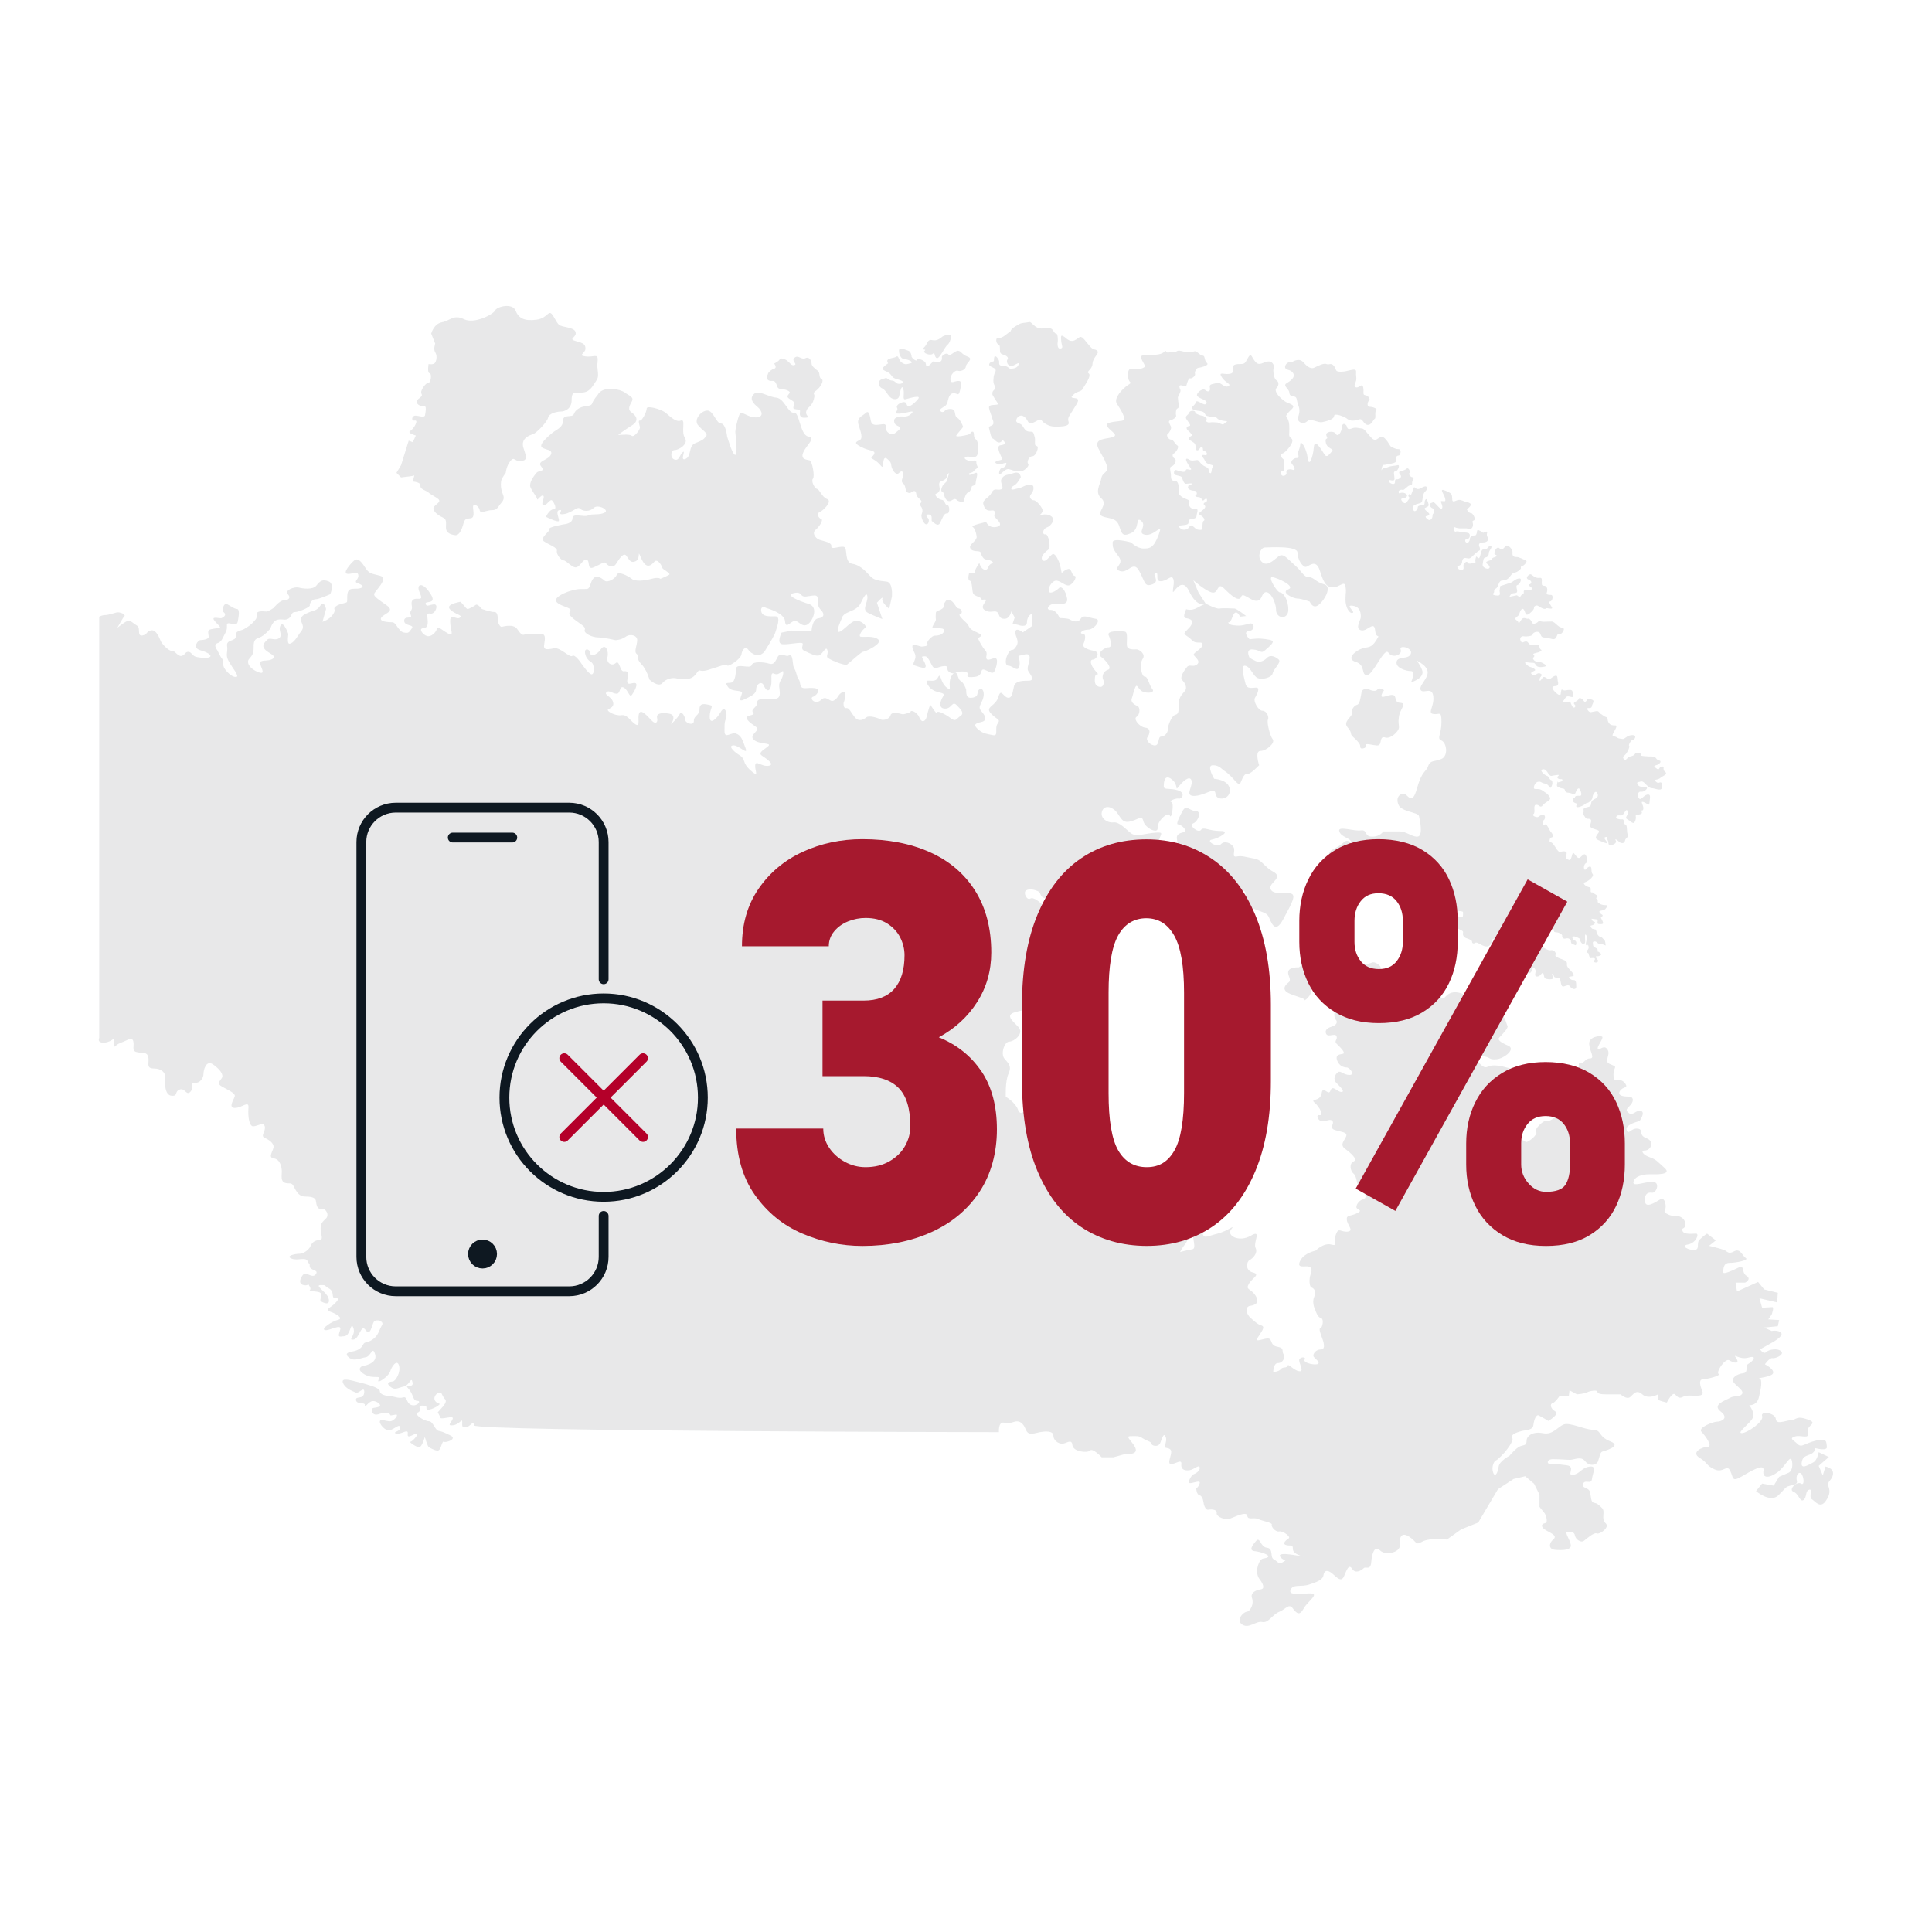 <?xml version="1.0" encoding="UTF-8"?><svg id="Layer_1" xmlns="http://www.w3.org/2000/svg" viewBox="0 0 500 500"><defs><style>.cls-1{opacity:.1;}.cls-2{fill:#a6192e;}.cls-3{fill:#101820;}.cls-4,.cls-5,.cls-6,.cls-7{stroke-miterlimit:10;stroke-width:2.54px;}.cls-4,.cls-5,.cls-7{stroke:#0e1821;}.cls-4,.cls-6,.cls-7{fill:none;}.cls-5{fill:#0e1821;}.cls-5,.cls-6,.cls-7{stroke-linecap:round;}.cls-6{stroke:#b40029;}</style></defs><g class="cls-1"><path class="cls-3" d="m25.68,159.67v108.92s-.71,1.41,1.41,1.23c2.12-.18,2.47-1.9,2.47.02s-.18.72,1.76,0c1.94-.72,2.82-1.6,3.17-.37.35,1.23-.53,2.47.88,2.81,1.41.36,2.64-.17,3,1.24.35,1.41-.71,3,1.41,3s3.17,1.23,3,2.47c-.18,1.24-.17,4.41,1.59,4.58,1.76.18.71-1.06,2.12-1.59,1.41-.53,1.76,1.76,2.82.53,1.06-1.24-.35-2.47,1.06-2.29,1.41.18,2.29-1.24,2.29-2.29s.7-3.7,2.47-2.47c1.76,1.24,2.82,2.65,2.29,3.52-.53.88-1.49,1.41.14,2.29,1.63.88,3.21,1.62,3.21,2.31s-1.94,3.15,0,3.15,3.7-2.11,3.53,0c-.18,2.12.17,4.76,1.23,4.76s2.64-1.24,2.99,0c.35,1.24-1.24,2.47,0,3,1.24.53,2.29,1.41,2.29,2.29s-1.59,2.82,0,3,2.12,2.11,2.12,3.35-.35,2.64.88,3c1.24.35,1.59-.35,2.29,1.06.7,1.41,1.41,2.47,2.82,2.47s2.64.18,2.82,1.06c.18.88.18,2.29,1.41,2.12,1.24-.18,2.12,1.58,1.24,2.47-.88.88-1.41,1.24-1.41,2.64s.88,3-.35,3-1.94.7-2.29,1.58c-.35.88-1.76,1.94-2.82,1.94s-3.7.53-2.12,1.23c1.59.71,3.7-.53,4.23.71.52,1.24.52,0,.52,1.24s2.47.88,1.59,2.11c-.88,1.24-2.47-.7-3.17,0-.71.71-1.59,2.47,0,2.82,1.58.35.88-.88,1.58.35.71,1.23-.88,1.05.71,1.23,1.59.18,2.47.18,2.29,1.24-.17,1.06-.7,1.24.71,1.76,1.41.52,1.59-.53.89-1.76-.71-1.24-3.35-2.82-1.76-2.82s.63,0,2.17.88c1.53.88.48,2.47,1.53,2.47s1.06.28,0,1.38c-1.06,1.09-2.82,1.62-1.23,2.15,1.59.52,3.52,1.76,2.03,2.11-1.5.36-4.49,2.29-3.44,2.65,1.06.35,4.6-1.94,3.98,0-.63,1.94-.45,1.76,1.14,1.58,1.59-.18,1.59-4.05,2.29-2.11.7,1.94-1.59,3.17,0,3,1.59-.18,1.94-4.23,3.17-2.47.46.66.8.65,1.07.33.45-.52.71-1.9,1.04-2.45.53-.88,2.82-.17,2.12.88-.71,1.06-.88,2.68-2.47,3.72-1.58,1.04-1.94.33-2.47,1.39-.53,1.06-1.59,1.41-2.29,1.59-.71.17-2.82.35-1.41,1.58,1.41,1.24,3,.18,4.41,0,1.41-.18,1.76-3.17,2.47-.71.71,2.47-3.35,3-3.35,3,0,0-1.76.71.53,2.11,2.29,1.41,4.4,0,3.7,1.41-.71,1.41,2.64-.88,2.99-2.11.35-1.24,1.76-3.35,2.29-1.58.53,1.76-.88,4.06-1.59,4.14-.71.08-1.94.26-.71,1.32,1.24,1.06,1.94.35,3.52,0,1.58-.35,1.94-2.82,2.29-1.06.35,1.76-2.47.06-1.06,1.62,1.41,1.56,1.06,3.14,2.29,3.14s-.17,1.59-1.58,1.06-.88-2.29-2.12-1.94c-1.24.35-2.47-.35-3.35-.35s-2.64-.36-2.64-1.24-2.82-1.59-2.82-1.59c0,0-.35-.18-2.47-.71-2.12-.52-4.93-1.41-4.23.18.71,1.59,2.65,2.12,3.35,2.47.7.35,2.29-1.94,2.12,0-.18,1.94-2.29.7-2.12,1.94s2.46.39,2.29,1.34c-.17.95.53-.46,1.59-.99s3,.86,2.12,1.31c-.88.46-2.12.1-1.94.99.18.88.71,1.41,2.11.88,1.41-.53,2.64-.1,2.64.21s.35.21,1.41,0c1.05-.21-.35,1.73-1.41,1.73s-2.47-.71-2.64,0c-.18.7,1.41,2.64,2.64,2.29,1.24-.35,2.47-1.76,2.64-.71.18,1.06-2.29,1.24-1.06,1.59,1.23.35,3.17-1.41,3,0-.18,1.41.88.45,2.11.05,1.24-.4-.88,2.07-1.41,2.07s1.48,1.41,2.24,1.41,1.47-2.64,1.47-2.64c0,0,.71,2.47,1.06,2.64.35.18,1.41.88,2.29.88s1.06-2.64,1.59-2.29c.53.35,3.52-.71,1.76-1.59-1.76-.88-2.29-1.06-3.17-1.24-.88-.18-1.41-2.47-2.47-2.47s-4.06-1.76-2.82-2.29c1.23-.52-.53-1.76,1.23-1.76s.35,1.06,1.41,1.06,3.52-1.41,2.82-1.59c-.71-.18-1.59-.88-1.06-1.94.53-1.06,1.59-.88,1.59-.88,0,0,.53,1.23,1.06,1.76.53.53-.53,1.76-.53,1.76l-1.41,1.58s.53.88.71,1.41,3.39-.7,3.19.18c-.2.88-1.73,1.94,0,1.76,1.74-.18,2.44-1.94,2.44-.88s-.18,1.41.88,1.41,2.12-2.11,2.12-.52,135.89,1.76,135.89,1.76c0,0-.18-2.47,1.05-2.47s1.24.35,2.82-.18c1.58-.53,2.47.53,2.99,1.76.53,1.24.88,1.59,3,1.06,2.12-.53,4.23-.53,4.23.71s1.24,2.11,2.29,2.11,2.47-1.41,2.64.35c.18,1.76,3.88,2.12,4.58,1.41.71-.71,3,1.76,3,1.76h3l3.17-.88s3,.35,2.64-1.24c-.35-1.59-3-3.35-1.41-3.35s2.12-.18,3.17.52c1.06.71,2.29.88,2.29,1.41s1.76,1.06,2.29-.18c.53-1.24.88-2.82,1.41-1.58.53,1.23-.7,2.64,0,2.82.71.18,1.59.18,1.41,1.41-.18,1.23-1.01,2.82.02,2.82s2.8-1.41,2.62,0c-.18,1.41.88,1.76,2.11,1.59,1.23-.18,2.47-1.59,2.64-.71.17.88-1.06,1.58-1.59,1.76-.53.18-1.76,2.29-.88,2.29s2.68-.88,2.48,0c-.19.88-.9,1.41-.9,1.41,0,0,.06,1.59.91,1.76.85.18,1.02,2.12,1.02,2.12,0,0,.35,1.76,1.24,1.58.88-.18,2.29,0,2.12.88-.18.88,2.12,1.94,3.52,1.41,1.41-.53,4.23-1.94,4.4-.71.18,1.23,1.59.28,2.82.85,1.24.56,3.7.91,3.52,1.44s.88,1.94,1.94,1.76c1.06-.17,3,1.41,2.47,1.76-.53.35-1.94,1.41-.71,1.76,1.24.35,1.76-.35,1.76,1.05s2.82,1.94,2.82,1.94c0,0-1.94-.35-3.35-.53-1.41-.18-3.52-.35-2.65.71.88,1.06,3.35,1.41,3.35,1.41,0,0-1.06-1.41-2.47-.35-1.41,1.05-1.59,0-2.64-.53-1.06-.53,0-2.82-1.76-3-1.76-.17-1.76-2.99-2.82-1.76-1.06,1.24-1.94,2.47-.35,2.64,1.59.18,4.23,1.06,3.35,1.59-.88.53-1.58-.15-2.29,1.51-.71,1.67-.53,3.25.18,4.14.71.88,1.59,2.47.35,2.64s-2.82.88-2.29,2.29c.53,1.41-.35,3.35-1.41,3.53-1.06.17-2.82,2.29-1.06,3.35,1.76,1.05,3.52-1.06,5.11-.71,1.58.35,2.64-1.94,4.4-2.64,1.76-.71,2.47-2.29,3.52-.88,1.06,1.41,1.76,1.94,2.82,0,1.06-1.94,4.58-4.06,1.24-3.88-3.35.18-5.29.35-4.58-1.06.71-1.41,2.64-.53,4.76-1.24,2.11-.7,3.52-1.23,3.7-2.47.18-1.24,1.06-1.41,2.29-.35,1.24,1.06,2.29,2.29,3,.7.7-1.58,1.23-3.34,2.12-1.94.88,1.41,2.47.35,3-.18.53-.53,1.76.71,1.94-1.58.18-2.29.88-4.41,2.29-3,1.41,1.41,5.29.52,5.11-1.41-.18-1.94.35-3.52,2.47-2.12,2.12,1.41,1.41,2.29,3.35,1.24,1.94-1.06,6.35-.53,6.35-.53l3.7-2.64,4.41-1.76,5.11-8.64,4.05-2.64,3-.71,2.29,1.94,1.41,2.82v3.17l1.41,1.76s1.06,2.29,0,2.47c-1.05.18-1.17,1.06.47,1.94,1.65.88,2.7,1.41,1.65,2.29-1.06.88-1.26,2.47.42,2.64,1.69.18,4.34.18,4.16-1.23-.18-1.41-1.76-3.35-.88-3.35s1.76-.18,1.94.88c.18,1.06,1.58,1.94,2.29,1.41.71-.53,2.64-2.29,3.35-1.94.71.35,3.53-1.58,2.29-2.64-1.24-1.05,0-3-.88-3.88-.88-.88-1.23-1.24-2.12-1.41-.88-.17-.71-1.58-1.05-2.82-.35-1.24-2.29-.88-1.76-2.11.53-1.24,2.11.35,2.29-1.24.18-1.59,1.41-3.52-.71-3.17-2.11.35-2.47,1.94-4.23,2.11-1.76.18.88-2.11-1.59-2.47-2.47-.35-3.7-.35-4.41-.35s-.88-1.24.88-1.24,3.35.18,4.41.18,2.82-1.05,3.88.35c1.05,1.41,3,1.06,3.35,0,.35-1.05.53-2.29,1.06-2.47.53-.18,5.29-1.41,2.12-2.65-3.17-1.23-2.29-3-4.41-3s-5.99-1.94-7.58-1.41c-1.59.53-2.82,2.82-5.46,2.29-2.64-.53-4.23.71-4.23,1.94s-.53,1.06-1.59,1.41c-1.06.35-2.82,2.47-2.82,2.47,0,0-2.64,1.41-2.82,2.82-.17,1.41-.88,3-1.41,1.58-.53-1.41.18-3,.7-3.17.53-.18,2.12-1.94,2.12-1.94,0,0,2.64-3,2.12-3.88-.53-.88,1.06-1.41,2.29-1.76,1.24-.35,3-.18,3.17-1.59.18-1.41.71-2.82,1.41-2.47.71.35,2.47,1.41,2.47,1.41,0,0,3-1.76,1.76-2.47-1.24-.7-1.41-1.94-.71-2.11.71-.18,1.76-1.76,1.76-1.76h2.47l.18-1.58,1.94,1.05s2.12-.18,2.64-.52c.52-.35,2.64-.71,2.64-.18s.88.7,2.29.7h3.7s1.58,1.41,2.47.71c.88-.71,1.58-2.11,3.17-.71,1.59,1.41,4.05,0,4.05,0,0,0,.18.88,0,1.24-.17.35,2.29.88,2.29.88,0,0,1.41-2.82,2.12-2.12.71.71,1.06,1.24,2.29.53,1.23-.7,5.64.71,4.76-1.41-.88-2.12-.65-3,.11-3s4.82-.88,4.11-1.41c-.7-.53,1.76-4.23,2.82-3.52,1.06.71,2.82,1.06,1.76-.53-1.06-1.59.71.53,3.17-.18,2.47-.71,1.06,1.06,0,1.59-1.05.53.18,2.29-1.41,2.47-1.59.18-3.17,1.24-2.47,2.29.7,1.06,2.99,2.29,2.12,3.18-.88.88-1.76.17-3,.88-1.24.71-4.76,1.76-2.47,3.52,2.29,1.76.18,2.65-.88,2.65s-5.11,1.58-4.05,2.64c1.06,1.06,3,3.88,1.59,3.88s-4.41,1.41-2.11,2.82c2.29,1.41,1.58,1.94,3.88,3,2.29,1.06,3.17-1.41,4.05.35.88,1.76.35,3,2.82,1.58,2.47-1.41,6.17-3.7,5.81-1.58-.35,2.11,1.59,1.94,3.7.35,2.12-1.59,3.35-4.94,3.7-2.65.35,2.29-.88,2.82-.88,2.82l-2.47,1.06-1.41,2.29-3-.53-1.58,1.94s3.7,3.18,5.82,1.06c2.12-2.12,1.41-1.59,2.12-2.12.71-.53,2.99-.35,2.64-1.58-.35-1.23.35-2.47,1.06-1.94.71.52,1.05,3.35,0,2.64-1.06-.71-3.35,1.58-1.94,2.11,1.41.53,1.69,2.82,2.6,2.12.92-.71.39-2.29,1.45-2.65,1.06-.35-.18,1.94.71,2.47.88.53,2.12,2.47,3.53.53,1.41-1.94,1.06-3,.7-4.05-.35-1.06,1.06-1.41,1.24-3,.18-1.59-1.94-1.94-1.94-1.94l-.71,2.29-1.06-2.47,2.64-2.29-2.64-1.24s-.35,2.11-1.41,2.64c-1.06.53-3.17,1.94-3,.18.18-1.76,1.06-1.76,2.29-2.29,1.24-.53,1.24-1.59,1.24-1.59,0,0,3.17.88,3-.35-.18-1.24.17-2.29-2.82-1.59-3,.71-3.7,1.94-4.76.88-1.06-1.06-2.29-1.41-.71-1.94,1.59-.53,3.88.88,3.35-1.06-.52-1.94,3-2.29,0-3.35-3-1.06-2.64,0-4.4.18-1.76.18-3.7,1.24-3.88-.35-.18-1.58-4.06-2.11-3.53-.71.53,1.41-3.88,4.41-5.28,4.41s2.11-2.47,2.82-3.88c.71-1.41-.88-3.35-.88-3.35,0,0,1.94.18,2.47-1.94.53-2.11,1.06-4.76.18-4.94-.88-.17,3.17-.35,3.52-1.41.35-1.06-2.12-2.29-2.12-2.29,0,0,1.24-1.76,1.94-1.59.71.18,3.17-.88,2.29-1.76-.88-.88-3.17-.53-3.88.18-.71.71-1.59-.7-1.59-.7l2.82-1.59s3.35-1.76,2.64-2.64c-.7-.88-2.47-.53-2.47-.53l-1.94-.88,3.53-.35.35-1.59-2.82-.18.88-1.23s.71-1.94.18-1.94-2.64.18-2.64.18l-.7-2.47,4.58,1.06.18-2.47-3.53-.88-1.58-1.94-3.52,1.59-1.94.88-.36-2.29h2.47s1.76-.88.35-1.76c-1.41-.88-.35-2.99-2.11-2.11-1.76.88-3.88,1.76-3.88,1.23s-.18-2.47,1.59-2.47,5.11-.71,4.23-1.24c-.88-.53-1.41-2.64-3-1.76-1.58.88-1.76,0-2.64-.35-.88-.35-3.88-1.06-3.88-1.06l1.76-1.41-2.29-1.76s-1.06.71-1.94,1.59c-.88.88.17,2.47-1.24,2.64-1.41.18-3.88-1.06-1.76-1.41,2.12-.35,3-2.82,2.12-2.82s-3.17.35-3.53-.71c-.35-1.06.88-.18.71-1.94-.18-1.76-2.29-2.11-2.82-1.94s-3-.7-2.47-1.41c.53-.71.17-3.71-1.24-2.82-1.41.88-3.7,2.29-3.88.53-.18-1.76.53-2.47,1.76-2.29,1.23.18,2.29-2.82.18-2.82s-5.29,1.41-4.93,0c.35-1.41,2.29-1.94,4.05-1.94s5.99.18,4.06-1.59c-1.94-1.76-2.29-2.29-3.88-2.82-1.59-.53-2.64-1.76-1.23-1.76s2.65-2.29.35-3.18c-2.29-.88-.53-2.29-2.29-2.47-1.76-.18-2.29,1.76-2.82.35-.53-1.41,3.35-2.32,3.35-2.32,0,0,1.59-2.26.35-2.62-1.24-.35-2.12,1.41-3.17.53-1.06-.88-.35-1.06.52-2.12.89-1.05.71-2.11-.52-2.11s-2.99-.18-2.29-1.41c.7-1.24,2.29-.71,1.41-1.94-.88-1.23-1.76-.88-2.47-.88s-.71-1.94-.35-2.82c.35-.88.35-.7-1.24-1.41-1.59-.71.35-2.29-.53-3.7-.88-1.41-1.94.18-2.47-.18-.53-.35,1.59-2.82,1.06-3.17-.53-.35-3.52,0-3.35,1.94.18,1.94,1.59,3.7.18,3.7s-1.41,1.59-2.82,1.06c0,0-.35,2.64.53,2.82.88.18,1.59.88,1.06,2.12-.53,1.23-2.29.35-2.64,1.23-.35.88.7,2.65-.18,3s-2.64.88-1.94,1.76c.71.88,3,4.18,1.41,4.2s-2.64-3.14-3.35-2.09c-.71,1.05-2.64,2.41-3.35,2.09s-3.35,2.32-2.64,2.85c.71.52-2.47,3.17-2.82,2.47-.35-.71-3.88-.53-4.06.18-.17.71-1.41-2.29-.35-2.12,1.06.18,3.17,1.24,3.53.18.35-1.06,1.24-4.1.35-3.55-.88.56-2.29-1.38-1.41-1.91.88-.53,3-2.29.53-2.12-2.47.18-4.76,0-5.82.53-1.05.53-6.69,1.24-4.58-.35,2.11-1.58,3.17-1.58,4.4-1.58s2.82-2.12,1.76-2.82c-1.06-.71-1.41-2.29-.71-2.29s3.88-2.65,2.12-3.17c-1.76-.53-4.23-1.06-5.47-.35-1.23.7-2.64-1.59-2.64-1.59,0,0,.35-1.41,1.94-1.06,1.59.35,1.06.88,3,.71s5.11-2.64,3-3.52c-2.12-.88-2.82-1.59-2.29-2.11.53-.53,2.47-2.47,2.12-3-.35-.52-.71-3.52-2.47-2.82-1.76.71.88,3.35-2.29,3-3.17-.35-1.94-2.82-3.52-2.29-1.59.53-1.06-1.59-2.64-1.06-1.59.53-3.35.96-2.47-1.1.88-2.07,5.64-2.07,3.35-3.3-2.29-1.24-4.41-1.76-5.99,0-1.59,1.76-1.59-1.76-.71-2.11.88-.35,1.06-1.94-.18-2.29-1.24-.35.71-1.76-1.94-1.94-2.64-.18-2.47-.35-2.12-1.24.35-.88-1.06-2.82-2.29-2.29-1.23.52-.88,2.47-2.12,2.64,0,0-1.76-1.59-2.99-.35-1.23,1.24.17,1.24,1.06,1.41.88.18.71.88-.71,1.06-1.41.17-1.94-.71-2.47-.88-.53-.18-2.47-.35-2.29-1.24.17-.88-1.59-1.94-2.29-1.59-.71.35-3.17.88-3.52-.35-.36-1.23-1.24-1.24-1.76-1.06-.53.18-3.7-1.41-4.41.71-.71,2.11,1.94,2.47.71,2.82-1.24.35-2.29,1.23-1.94,1.94.35.71-.18,1.24.71,1.94.88.71.88,2.47.88,2.47,0,0,0,1.41,1.06,1.06,1.06-.35,2.12-1.76,2.12-.53s-.53,1.59-1.24,1.94c-.71.35-1.41.78-1.94,1.19-.53.4-.53,2.16,0,2.69.53.53.18,1.41-1.06,1.76-1.24.35-1.94,1.06-1.41,1.94.53.88,2.29-.35,2.64.53.35.88-.71,1.23,0,1.94s2.64,2.47,1.59,2.64c-1.06.18-1.94.35-1.41,1.76.53,1.41,1.76,1.76,2.47,1.76s2.29,1.94.71,1.94-2.29-1.24-3-.71c-.7.53-1.41,1.76-.35,2.82,1.06,1.05,2.29,2.29,1.24,2.29s-2.29-1.94-2.82-.35c-.53,1.59-1.94-1.58-2.29.71-.35,2.29-3.17,1.24-1.76,2.47,1.41,1.23,2.29,3.35,1.24,3.17-1.06-.18-.53,1.53.71,1.56,1.23.03,2.11-.73,2.64,0,.53.73-1.06,1.79.71,2.32,1.76.53,3.17.53,2.82,1.58-.36,1.06-1.76,2.12-.36,3.18,1.41,1.05,3.53,2.82,2.29,3.34-1.24.53-.88,2.47,0,3.18.88.7.7,2.82,1.41,3.17.71.35,2.47,2.99,1.24,3.35-1.24.35-1.94,1.41-1.94,2.12s1.94.71.17,1.58c-1.76.88-2.82.35-2.64,1.76.18,1.41,1.94,2.82.18,3-1.76.18-2.29-1.24-3,.71-.71,1.94.7,3.17-1.24,2.64-1.94-.53-4.05,1.59-4.05,1.59,0,0-2.82.53-3.88,2.47-1.06,1.94.53,1.58,1.59,1.58s1.59.53,1.06,1.94c-.53,1.41-.35,3.35.18,3.52.53.18,1.41.88.7,2.47-.7,1.58.35,3.52.35,3.52,0,0,.53,1.76,1.41,1.94s.35,2.65-.18,2.65.35,2.11.53,2.64c.18.53,1.05,2.82-.35,2.82s-2.11,1.24-1.94,1.76c.17.53,1.76,1.41,1.23,1.94s-4.05-.18-3.52-1.06c.53-.88-1.41-.71-1.41.18s1.41,2.99,0,2.82c-1.41-.18-2.82-2.12-3-1.41-.18.7-1.24.18-1.76.88-.52.71-1.94.71-1.94.71,0,0,0-2.29,1.23-2.29s1.94-1.41,1.41-2.29c-.53-.88.35-1.58-1.59-1.94-1.94-.35-1.23-1.94-2.29-2.12-1.05-.18-3.7,1.24-2.82-.18.88-1.41,2.11-2.82,1.06-3.17-1.06-.35-1.41-.7-2.82-1.94-1.41-1.24-1.41-3-.18-3.17,1.23-.18,2.64-.7,1.41-2.64-1.23-1.94-2.64-1.41-1.76-3,.88-1.59,3.17-2.47,1.06-3-2.11-.53-1.59-2.82-.88-3.17.71-.35,2.29-1.76,1.59-3.17s1.76-4.94-1.23-3.17c-3,1.76-6.35,0-5.11-1.59,1.23-1.59-.71.35-3.52,1.06-2.82.71-3.53,1.41-3.88-.18-.35-1.59-1.76-.71-2.29.18-.53.88.88,3.88-.35,4.05-1.23.18-3.17.71-3.17.71,0,0,.53-1.06,1.24-1.94.7-.88,1.05-1.76.17-2.64s.7-4.76-1.06-4.76-2.29,1.59-3.35,0c-1.06-1.58-2.82-3.52-4.05-2.29-1.24,1.24-2.64.71-2.64.18s2.12-2.82-.18-3c-2.29-.17-1.41.18-3.35-1.23-1.94-1.41-.18-3.35-1.94-3.17-1.76.17-4.58,2.82-5.29.17-.71-2.64-2.99-3.17-3.7-2.29-.7.88-1.23-3.7-2.82-1.76-1.59,1.94-2.29,2.65-3.17,2.29-.88-.35-2.11-4.41-3.17-3.17-1.05,1.23-1.41-1.59-.7-2.82.7-1.23,1.94-3.52-.17-4.58-2.12-1.06-2.82-3.71-2.29-5.47.53-1.76-1.94-3.17-2.64-1.76-.7,1.41-2.12,3.35-2.82,1.41-.7-1.94-3.17-3.35-3.17-3.35,0,0-.18-4.05.71-5.99.88-1.94,0-2.64-1.05-3.88-1.06-1.24,0-4.41,1.23-4.41s4.05-2.11,2.29-3.88c-1.76-1.76-3.17-3-.88-3.7,2.29-.71,6.17-1.05,5.46-3.35-.71-2.29,1.23-4.58.7-5.99-.53-1.41-.7-4.41.88-4.06,1.59.35.35,2.47,1.94,2.47s.7-3.88,2.29-2.82c1.59,1.06,5.46-.7,4.23-1.76-1.24-1.06-5.64-.7-3.17-2.47,2.47-1.76,2.64.35,4.05.35s5.11.18,3.7-1.41c-1.41-1.58-.18-2.47-2.12-3.17-1.94-.71-.53-1.06-2.47-1.76-1.94-.71-3.17-1.05-2.82-1.94.35-.88-.35-1.76-1.76-1.59-1.41.18-2.82.53-3.52-.17-.71-.7-2.47-2.29-3.35-1.76-.88.53-1.94-1.59-1.06-2.12s2.12-.18,3,.18c.88.35.53,1.41,1.59,1.76,1.06.35,3.7-.7,3.52.71-.18,1.4,1.59,2.29,2.82,1.23,1.24-1.06,1.76-1.76,2.12-1.23.35.53-.53,1.05,1.23,2.46,1.76,1.41,5.82,2.82,5.11,1.41-.71-1.41-1.24-2.64-.18-2.64s.88-2.64,0-2.64,0-2.47,1.41-1.76c1.41.71,1.24,2.12,3,1.94,1.76-.18,3.7-1.41,3.88-.88.18.53,1.76.53,1.59-1.41-.17-1.94,0-3.52,1.41-3.17,1.41.35,5.28-2.28,4.05-6.16-1.23-3.88,2.12-4.93-.88-4.76-2.99.18-5.11,1.23-6.52.18-1.41-1.06-3-3-4.58-2.82-1.58.18-3.35-1.05-3-2.64.35-1.59,1.94-1.76,3.35-.53,1.41,1.23,1.59,3.35,3.7,3,2.11-.35,3.35-1.94,3.7-.18.36,1.76,3.88,3.53,3.7,1.76-.18-1.76,2.82-4.41,3.18-3.17.35,1.23,1.24-3.35.35-3.53-.88-.18,1.23-1.05,1.94-.88.71.18,1.94-1.41-.18-2.12-2.11-.7-3.7,0-3.7-1.05s.18-3.35,2.12-1.76c1.94,1.59.53,3.35,1.94,1.59,1.41-1.76,3-2.65,3.17-1.06.17,1.59-1.94,3.88.88,3.7,2.82-.18,5.11-2.47,5.29-.53.18,1.94,3.88,1.58,3.7-1.06-.18-2.64-4.05-2.82-4.05-2.82,0,0-2.12-3.52-.35-3.52s2.29,1.06,3.17,1.59c.88.52,2.29,2.11,2.29,2.11,0,0,1.23,1.59,1.59,1.06.35-.53.88-2.65,1.76-2.47.88.18,3.17-2.29,3.17-2.29,0,0-1.23-3.7.35-3.7s3.88-2.12,3.17-3c-.71-.88-1.59-4.4-1.24-5.11.35-.71-.35-2.29-1.41-2.29s-2.47-2.47-1.94-3.35c.53-.88,1.41-2.64.35-2.64s-2.47.53-2.82-1.06c-.35-1.58-1.41-4.94,0-4.58,1.41.35,1.94,2.65,3.17,3.17,1.24.53,3.7-.17,3.88-1.23.18-1.06,2.29-2.82,1.59-3.52-.71-.71-2.12-1.41-3-.53-.88.88-1.58,1.06-2.29,1.06s-2.29-1.06-2.29-1.06c0,0-1.23-2.29.88-2.12s1.94,1.24,3.17.18c1.23-1.06,2.47-2.11,1.76-2.47s-2.82-.53-3.52-.53-2.29.18-2.29.18c0,0-1.94-1.94-.17-2.12,1.76-.18,1.41-2.29.17-1.94-1.23.35-2.11.53-2.64.53s-2.64,0-2.82-.71c-.18-.71.18.86,1.06-1.6.88-2.46,1.94,0,1.94,0l1.59-.17s-2.47-1.94-3-1.94-3-.18-3.88,0c-.88.18-3.53-1.24-3.53-1.24,0,0-.71.18-2.29,1.06-1.59.88-2.82.35-2.82.35,0,0-1.06,2.11-.18,2.29.88.18,2.11.35,1.59,1.59-.53,1.24-2.29,2.11-1.76,2.64.53.53.88.53,1.94,1.59,1.06,1.05,2.64,0,2.64,1.05s-2.47,2.12-2.29,2.65c.18.53,1.94,1.58.88,2.47-1.06.88-1.94-.17-2.64.71-.7.88-1.94,2.65-1.23,3.35.71.71,1.41,1.94.71,2.82-.71.88-1.59,1.58-1.59,3.35s0,2.64-.88,2.82c-.88.18-1.94,2.64-1.94,3.7s-.88,1.94-1.76,1.94-.36,2.29-1.59,2.29-2.47-1.41-1.94-2.12c.53-.71,1.06-2.29-.53-2.47-1.58-.18-3.17-2.29-2.29-2.82.88-.53,1.06-2.47.18-2.82-.88-.35-1.76-1.06-1.41-1.94.35-.88.35-1.59.88-2.82.53-1.24.71.52,1.94,1.05,1.23.53,3.35.35,2.47-.7-.88-1.06-1.06-3.17-1.94-3.17s-1.41-3.35-.53-4.58c.88-1.24-.88-2.47-1.59-2.47s-2.29.18-2.47-.88c-.18-1.05.35-3.52-.53-3.7-.88-.18-4.76-.35-4.23.88.53,1.24,1.06,3.17,0,3.17s-3.17,1.59-1.94,2.47c1.24.88,3,2.99,1.76,3.35-1.24.35-1.59,1.76-1.24,2.47.35.71.18,2.11-.88,1.94-1.05-.18-1.41-.88-1.23-2.47.18-1.59,1.59,0,.18-1.59-1.41-1.59-1.59-2.99-.71-2.99s2.12-1.94.18-2.29c-1.94-.35-3-1.06-2.64-1.76.35-.71.88-2.65-.18-2.65s-.17-1.06,1.41-1.06,3.52-2.64,1.94-2.81c-1.59-.18-3.17-1.24-3.88,0-.71,1.23-2.29.52-2.82.17-.53-.35-2.64-.35-2.64-.35,0,0-.71-2.11-2.29-2.11s-.35-1.59.88-1.59,3.7.53,3.35-1.41c-.35-1.94-1.41-3.35-2.11-2.64-.71.71-2.47,1.76-2.64.71s1.06-2.82,2.12-2.64c1.06.18,1.76,1.06,2.82,1.23,1.06.18,2.64-2.29,1.76-2.47-.88-.18-.71-2.11-1.76-1.76-1.06.35-1.58,1.05-1.58,1.05,0,0-.35-1.94-.53-2.47-.18-.53-.88-2.29-1.59-2.47-.7-.18-1.94,2.47-2.82,1.59-.88-.88,1.06-2.47,1.59-2.82.53-.35,0-4.05-.88-3.88-.88.18-.71-1.41.35-1.76,1.06-.35,2.47-2.11,1.06-2.99-1.41-.88-3.17,0-3.17,0,0,0,1.06-.71,1.06-1.41s-1.59-2.64-2.29-2.64-1.41-.88-.71-1.59c.71-.7,1.06-2.47-.18-2.47s-1.94.7-2.82.88c-.88.18-2.12.71-2.12.18s.35-.53,1.06-1.06,1.41-1.94,1.41-1.94c0,0-.18-1.59-1.76-1.06-1.59.53-2.47.35-3.17,1.41-.7,1.06.88,2.47-.17,2.82-1.06.35-1.76-.53-2.47.88-.7,1.41-2.47,1.76-2.12,3,.36,1.23.88,1.76,2.12,1.58,1.24-.17.71.88.71,1.41s2.82,2.29.71,2.82c-2.12.52-2.82-1.24-2.82-1.24,0,0-4.05.88-3.52,1.24.53.35.88,1.23,1.06,2.47.18,1.23-2.29,2.11-1.59,3.17s2.47.35,2.64,1.06c.18.7.7,1.76,1.41,1.76s2.47.71,1.41,1.06c-1.06.35-.7,1.76-1.76,1.59-1.06-.18-1.41-1.76-1.41-1.76,0,0-1.59,2.29-1.06,2.47.53.18-1.59.18-1.59.18,0,0-.53,1.76.18,1.94.7.18.52,2.64.88,3.35.36.71,2.12.88,2.12,1.41s1.94-.52.88.88c-1.06,1.41-.36,1.94.7,2.29,1.06.35,2.12-.35,2.64.35.53.71.35,1.59,1.76,1.59s1.76-1.94,1.76-1.94l.88,1.59-.53,1.58,1.41.35s2.29.88,2.29-.71,1.41-2.64,1.41-1.76-.18,2.82-.18,2.82l-2.29,1.58s-1.76-1.41-1.94-.18c-.17,1.24,1.23,2.29.18,3.88-1.06,1.58-1.06.18-1.94,1.58-.88,1.41-1.05,3.35,0,3.35s2.47,1.94,2.82,0c.35-1.94-.88-2.47.17-2.64,1.06-.18,2.47-.88,2.47.53s-.88,2.65-.35,3.52c.53.88,1.94,2.47,0,2.47s-3.35.18-3.7,1.41c-.35,1.24-.36,3.17-1.59,2.99-1.24-.18-1.76-2.64-2.47-.18-.71,2.47-3.52,2.47-1.94,4.23,1.59,1.76,2.64,1.41,1.76,2.65-.88,1.23.35,3.34-1.24,2.99-1.59-.35-2.47-.35-3.7-1.41-1.24-1.05-1.23-1.58.53-1.94,1.76-.35,1.41-1.41.35-2.65-1.06-1.23-.53-1.41.18-3.17.7-1.76,0-3.35-.88-2.64-.88.7.18,1.76-1.76,2.11-1.94.35-1.51-1.58-1.64-2.11s-.76-1.94-1.5-2.29c-.74-.35-.74-3.52-2.15-1.41-1.41,2.11.35,4.58-1.41,3.17-1.76-1.41-1.41-4.23-2.29-2.47-.88,1.76-4.05-.52-2.47,1.94,1.59,2.47,4.76,1.41,3.88,2.82-.88,1.41-1.24,3.18.53,3.18s1.76-2.12,2.99-.88c1.24,1.23,2.01,2.11.92,2.82-1.09.71-1.1,1.59-2.5.53-1.41-1.06-3.52-2.12-3.52-1.41s-1.76-2.11-1.76-2.11c0,0-.53,1.41-.88,3-.35,1.59-1.41,1.76-1.94.35-.53-1.41-2.29-2.11-2.29-1.41,0,0-1.59.69-2.12.56-.53-.13-2.78-.79-3.04.27-.27,1.05-1.98,1.45-2.64,1.05-.66-.39-2.91-1.05-3.57-.53-.66.53-1.98,1.32-3.04,0-1.06-1.32-1.46-2.51-2.25-2.38-.79.13-.66-1.33-.66-1.33.53-1.32.79-3.17-.26-2.77-1.06.39-1.06,1.32-1.98,1.98-.93.66-1.19,0-2.25-.4-1.06-.39-1.32.93-2.51.93s-1.59-1.19-.93-1.32c.66-.14,2.51-1.98.4-2.25-2.12-.26-3.44.66-3.7-1.06-.27-1.72-.4-.53-.93-2.51-.53-1.98-.79-1.32-.93-2.77-.13-1.46-.4-2.65-1.06-2.12-.66.53-2.25-.92-2.91.4-.66,1.32-1.06,2.11-2.25,1.72-1.19-.4-4.23-.66-4.49.39-.26,1.06-3.83-.52-3.97.8-.13,1.32-.26,3.43-1.19,3.7-.93.26-1.98-.27-.93,1.19,1.06,1.45,3.97.53,3.57,1.71-.4,1.19-.93,2.25.66,1.46,1.59-.8,3.04-1.32,3.04-2.64s1.45-2.25,1.98-.93c.53,1.32,1.45,1.85,1.85.13.4-1.72-.4-3.83.93-3.17,1.32.66,2.38-1.72,2.25-.13-.13,1.58-1.19,1.98-1.05,3.44.13,1.45.66,3.17-1.32,3.17s-4.49-.26-4.36.93c.14,1.19-1.85,1.72-1.06,2.65.79.92-2.51.39-1.45,1.85,1.06,1.46,3.17,1.86,2.38,2.78-.79.93-1.85,1.72-.4,2.64,1.45.93,4.23.53,3.44,1.32-.79.8-2.91,1.72-1.72,2.52,1.19.79,3.57,2.38,1.72,2.64-1.85.26-3.3-1.59-3.44-.13-.13,1.45,1.19,3.44-1.19,1.32s-1.06-2.78-2.91-3.96c-1.85-1.19-2.91-2.52-1.46-2.52s3.83,2.78,3.04.66c-.79-2.11-1.06-3.17-2.38-3.7-1.32-.53-3.04,1.58-3.04-.67s0-2.25.4-3.3c.4-1.06-.26-3.57-1.32-1.72-1.06,1.85-2.91,3.57-2.91,1.32s1.19-2.77,0-3.04c-1.19-.26-2.64-.66-2.64,1.06s-1.46,1.59-1.46,3.04-2.25.53-2.25-.27-.92-2.51-1.45-1.45c-.53,1.06-2.25,2.64-2.25,2.64,0,0,1.72-2.38-.4-2.77-2.12-.4-3.44,0-3.17,1.06.26,1.05-.27,1.85-1.32.79-1.06-1.06-2.78-3.17-3.31-1.98-.53,1.19.4,3.7-.93,2.9-1.32-.79-2.12-2.64-3.7-2.38-1.59.26-4.23-1.19-3.31-1.59.93-.4,1.59-.93,1.06-2.12s-2.25-1.58-1.59-2.24c.66-.66,1.59.39,2.64.39s.66-2.24,1.85-1.58c1.19.66,1.45,2.77,2.11,1.85.66-.93,1.72-2.91.79-3.04s-2.25.93-1.98-.93c.27-1.85.14-2.24-.92-2.11-1.06.13-1.06-3.04-2.12-2.11-1.06.92-2.51-.14-2.11-1.59.39-1.46-.53-3.7-1.72-1.99-1.19,1.72-2.78,1.85-2.78.93s-1.32-1.32-1.32-.26.66,2.11,1.59,2.64c.93.53.93,3.17.13,3.17s-2.91-3.17-2.91-3.17c0,0-1.45-2.12-2.11-1.59-.66.53-3.04-2.24-4.63-1.98-1.59.26-2.91.66-2.64-.92.26-1.59.53-3.04-1.19-2.78s-3.17-.13-3.83.13c-.66.27-1.06-.13-1.98-1.45s-3.44-.66-3.97-.53c-.53.13-1.06-1.45-1.06-1.45,0,0,.26-2.38-.79-2.38s-3.3-.79-3.3-.79c0,0-1.06-1.45-1.59-1.05-.53.39-1.72,1.05-2.12,1.05s-1.59-1.98-1.98-1.85c-.4.14-3.83.66-2.51,1.98,1.32,1.33,3.44,1.46,2.51,2.12-.93.66-2.51-1.32-2.51.93s1.19,4.09-.53,3.17c-1.72-.93-2.64-2.12-2.91-1.19-.26.92-1.45,2.11-2.51,1.85-1.06-.27-2.12-1.72-1.32-1.98.8-.27,1.32,0,1.46-1.32.13-1.33-.66-2.78.66-2.52,1.32.27,2.24-2.38,1.05-2.38s-1.98.8-2.25-.13c-.26-.92,3.04.27,1.32-2.51-1.72-2.77-3.17-2.77-3.17-1.59s1.59,2.91,0,2.78c-1.59-.13-1.98.53-1.72,1.85.27,1.32-.79,1.19-.26,2.38.53,1.19-1.72,0-1.72,1.46s2.78.92,1.98,1.98c-.79,1.05-.79,1.32-2.11,1.05-1.32-.26-1.98-2.64-2.9-2.64s-3.57-.13-2.91-1.19c.66-1.06,3.7-1.59,1.45-3.17-2.25-1.59-3.3-2.25-3.3-2.91s3.97-4.09,1.59-4.76c-2.38-.66-2.78-.39-3.97-2.25-1.19-1.85-1.98-2.38-2.77-1.71-.79.66-3.04,3.17-1.85,3.43,1.19.27,2.64-.92,2.91.27.26,1.19-1.32,1.72-.27,2.11,1.06.4,1.98.93.93,1.32-1.06.4-2.64-.13-3.17.67-.53.79-.27,2.51-.4,2.9-.13.4-1.98.4-2.91,1.19-.93.79.26.53-.66,1.98-.93,1.46-2.78,1.99-2.78,1.99l.93-3.31s-.53-2.38-1.45-.92c-.93,1.45-1.98,1.32-2.78,1.71-.79.4-2.9.93-2.11,2.65s.13,1.85-.79,3.3c-.93,1.46-1.72,2.25-2.38,2.25s-.26-2.51-.26-2.51c0,0-1.19-3.43-1.98-2.25-.8,1.19.66,2.51-.4,3.31-1.06.79-2.38-.27-3.04.39-.66.67-1.58,1.46-.66,2.51.93,1.06,3.04,1.59,2.12,2.38-.93.8-2.91.27-3.31.93-.39.66,1.85,3.44-.39,2.64-2.25-.79-3.3-2.51-2.51-3.43.79-.93,1.19-1.33,1.19-2.91s.13-2.25,1.45-2.65c1.32-.39,2.91-2.38,2.91-2.38,0,0,.52-1.98,1.85-2.25,1.32-.26,1.85.27,2.78-.26.93-.53.66-1.72,1.72-1.72s3.97-1.32,3.83-1.71c-.13-.4.53-1.59,1.46-1.59s3.83-1.32,3.83-1.32c0,0,1.19-2.64-.4-3.3-1.59-.66-2.25-.13-3.17,1.05-.92,1.19-3.57.8-4.62.53-1.06-.26-3.71.66-2.78,1.72.93,1.06,0,1.59-1.06,1.59s-2.64,1.98-2.64,1.98c0,0-1.32.92-1.85.92s-2.64-.39-2.51.8c.13,1.19-.53,1.45-.93,1.98-.4.53-1.72,1.45-2.51,1.85-.79.4-2.12.27-1.98,1.72.13,1.45-2.51.79-2.25,2.51.27,1.72-.53,2.25.4,3.97.92,1.71,2.91,3.96,1.98,4.09-.93.13-2.11-.92-2.91-1.98-.79-1.06-.39-2.38-.79-2.78-.4-.39-1.19-2.11-1.19-2.11,0,0-1.19-1.45,0-1.85,1.19-.4,1.32-1.32,2.12-2.78.79-1.45-.13-2.38.79-2.38s2.11.92,2.38-.53c.27-1.46.53-3.18-.26-3.18s-2.51-1.45-2.91-1.32-1.19,1.59-.4,2.25-.27,1.32-.66,1.45c-.4.14-2.51-.53-1.98.4.53.93,2.11,1.98,1.45,2.11-.66.14-2.25.27-2.64.53-.4.27-.26.93-.13,1.72.13.79-1.85.93-2.25.93s-2.25,1.98.13,2.64c2.38.66,3.17,1.58,2.12,1.85-1.06.26-2.91,0-3.57-.27-.66-.26-1.05-1.32-1.85-1.19-.79.13-.66.79-1.58,1.05-.93.27-1.98-1.58-2.51-1.32-.53.27-2.51-1.58-2.91-2.51-.39-.93-1.19-3.04-2.51-2.77-1.32.26-.8,1.05-2.25,1.32-1.45.26-.4-1.99-1.32-2.51-.93-.53-1.59-1.32-2.25-1.32s-2.91,1.85-2.91,1.85c0,0,1.45-2.64,1.85-3.04.39-.39-1.19-1.19-2.12-.92-.93.26-2.12.66-2.91.66s-1.45.4-1.45.4Z"/><path class="cls-3" d="m301.43,90.93c-1.59,1.85-6.87,0-6.08,1.85.8,1.85,1.67,2.11-.09,2.64-1.76.53-3.34-1.05-3.34,1.59s1.59,1.58,0,2.64c-1.59,1.06-3.7,3.44-2.91,4.76.79,1.32,2.91,4.23,1.32,4.49-1.59.27-4.76.27-3.7,1.59s2.91,2.11,1.32,2.64c-1.58.53-5.02.26-3.7,2.91,1.32,2.64,1.32,2.11,2.12,4.23.79,2.11-1.06,1.85-1.33,3.43-.26,1.59-1.85,3.71,0,5.29,1.85,1.59-1.32,3.7,0,4.49,1.33.8,3.7.27,4.5,2.38.8,2.12.76,3.18,3.16,2.12,2.39-1.06,1.07-4.5,2.66-3.17,1.59,1.32-1.32,3.21,1.06,3.59,2.38.38,4.76-3.55,3.44,0-1.32,3.55-2.38,3.55-3.97,3.55s-3.19-1.58-3.19-1.58c0,0-4.75-1.32-4.75,0s0,1.58,1.59,3.7c1.59,2.11-1.85,2.9.27,3.7,2.12.79,3.44-2.91,5.02,0,1.58,2.91,1.32,4.23,3.43,3.44,2.12-.79-.26-2.65.79-2.91,1.06-.27-.26,2.12,1.32,2.12s2.64-1.59,3.17-.8c.53.8,0,2.38,0,3.44s2.2-4.33,4.23,0c2.03,4.33,4.32,3.27,4.32,3.27l-1.94-3.01-1.32-3.17s2.91,2.64,4.76,3.17c1.85.53,1.32-2.9,3.17-1.06,1.85,1.85,3.96,3.71,4.49,2.12.53-1.59,3.97,3.17,5.29,0,1.32-3.17,3.7,1.06,3.7,3.43s3.17,2.65,3.17,0-1.32-4.49-2.12-4.49-3.17-3.96-2.11-3.96,6.35,2.38,4.23,3.17c-2.12.79,1.32,2.38,2.38,2.38s3.17.79,3.17.79c0,0,.79,2.11,2.38.79,1.59-1.32,3.44-4.76,1.32-5.28-2.11-.53-2.64-1.85-3.96-1.85s-1.59-1.33-3.7-3.18c-1.59-1.38-2.43-2.47-3.31-2.49-.29,0-.59.11-.92.38-1.32,1.06-2.91,2.64-4.23,1.32-1.32-1.32-.27-3.7.79-3.7s8.46-.53,8.46,1.32,1.32,3.7,2.11,3.7,2.65-2.38,3.7,1.06c1.06,3.44,1.85,4.23,3.44,4.23s2.91-1.85,3.17-.26c.27,1.58,0,1.32,0,3.43s1.06,3.7,1.85,3.44c.8-.27-2.11-2.12,0-1.85,2.12.26,2.12,2.18,2.12,2.94s-1.59,2.87,0,3.4c1.59.53,3.43-2.64,3.7,0,.26,2.65,1.59.53.26,2.65-1.32,2.11-2.11,1.58-3.7,2.11-1.58.53-4.23,2.64-1.58,3.44,2.64.79,1.32,3.43,2.91,3.43s4.5-7.4,5.55-5.81c1.06,1.58,3.7.53,3.17-.8-.53-1.32,3.17-.52,2.64,1.06-.53,1.59-3.44.53-3.7,2.12-.26,1.58,2.48,2.38,3.75,2.38s0,2.9,0,2.9c0,0,3.65-1.05,2.86-3.17-.79-2.11-2.12-2.91-.79-2.11,1.32.79,2.64,1.85,2.11,3.43-.53,1.59-2.38,3.18-1.59,3.97.79.79,2.91-1.06,3.17,1.58.26,2.65-1.59,4.23,0,4.5,1.58.26,2.11-1.06,2.11,2.11s-1.32,4.23,0,4.76c1.32.53,1.85,3.97,0,4.76s-2.91.26-3.44,1.85c-.53,1.59-1.59,1.06-2.91,5.82-1.32,4.76-2.38,1.32-3.44,1.32s-2.11,1.06-1.32,2.9c.79,1.85,5.02,1.85,5.29,2.91.26,1.06,1.06,5.03-.26,5.29-1.32.27-2.91-1.32-4.76-1.32h-4.23s-.79,1.38-2.91,1.35c-2.12-.03-1.06-1.88-2.91-1.62-1.85.27-6.08-1.32-5.55.27.53,1.59,2.91,1.59,3.17,2.91.26,1.32-.53-1.59-2.12,0-1.59,1.58-3.7,1.58-3.7,3.17s4.23,3.17,3.17,4.23c-1.06,1.05-1.32,2.11.53,3.17,1.85,1.06,3.7,1.58,5.02,1.58,0,0,.93-.99.46-1.45-.46-.46.33-1.32.79-.79.47.53,1.46.79,1.26.2-.2-.6-.79-1.92-.2-1.72.59.2,1.32,1.12,1.85.59s.86-1.71.53-1.71-.99.19-1.12-.14c-.13-.33.13-.92.79-.72.66.2,1.06,1.12,1.39.92.33-.2-.26-1.72.26-1.12.53.59.46.92.99,1.38.53.47,1.39,1.39,1.59,1.06.2-.33.39-1.12.79-.46s1.06,1.65,1.39,1.12.79-1.85.46-1.91c-.33-.07-1.65-.2-1.32-.79.33-.6-.4-1.19-.79-1.26-.4-.06-1.06-1.06-.6-1.19.46-.13.86.33.99-.27.13-.59-.13-1.52.53-1.12.66.4.33.99.79,1.19.46.2,1.12.4.73.73-.4.33,1.06.79.86,1.45-.2.66.79.73.93,0,.13-.72.06-1.58.33-1.38.26.19-.07,1.25.26,1.52.33.27,2.31-.13,1.85.27-.46.39.13.59.86.33.73-.26,1.45,0,.86.4-.59.39-.73.26-.99.59-.26.33-1.45.66-.86.99.59.33,1.12.99.53,1.19-.59.2-.66.79-.26.99.4.2.59,1.19,1.06.53.46-.66.07-2.18.53-1.72.46.47-.2.86.46,1.59.66.72,1.52-.33,1.19.72-.33,1.06-.99.2-1.06,1.26-.07,1.06.2,1.59.79,1.65.59.07.13-1.65.99-1.32s.93.86.66,1.33c-.27.46-.46,1.12.2,1.52.66.4.81-.53.8-1.05,0-.53,1.18-.8,1.18-.8v.86l-.53.4s-.93.86-.73.99c.2.13.53-.06.66.46.13.53.46.93.59.4.13-.53.26-.99.73-.79.46.19.66-.73.33-.93-.33-.2-.47-.86.16-.46.63.39-.16,1.32.43,1.78.6.46,1.65.1,1.59.65-.07.54.2,1.27-.6,1.2-.79-.07-.86-.79-1.45-.66-.59.13-1.92.8-1.06,1.25.86.47,1.79,0,1.79.86s-.66.99,0,1.45c.66.47,1.46.53,1.32,1.06-.14.52.06,1.19.86,1.45.79.26,1.45.53,1.45.86s.26.73.86.33c.6-.4,1.92,1.19,3.24.93,1.32-.27.99-2.65,1.59-1.79.6.86-.07,1.12,1.19,1.81,1.26.7,2.12-.43,2.18,0s-.07,1.29-.73,1.43c-.66.13-.47,1.59.2,1.72.66.13,1.58-.86,1.58,0s-.33,1.25,0,1.65c.33.4,1.45-.2,1.26.46-.2.66.73.86.86-.33.13-1.19-.73-2.31,0-1.72.72.6,1.05.53.86,1.46-.2.92-1.13,1.32-.47,1.72.66.4,1.79-1.06,1.85,0,.07,1.06.86.46,1.12-.4.26-.86.73-.33.86.2.13.53-.53,1.59.4,1.59s1.13-1.13,1.52-.86c.4.26.07,1.25.8,1.45.72.2,1.45.13,1.72,0,.26-.13-.46-1.72,0-1.25.46.46.13.79.73.92.59.13.99-.14,1.19.46.2.6.2,1.99.86,1.86.66-.13,1.32-.64,1.72,0,.39.65,1.59,1.06,1.59,0s-.07-1.73-.73-1.66c-.66.07-1.39-.73-1.06-.86s1.52,0,1.06-.72c-.46-.73-.79-.86-1.45-1.72-.66-.86.46-1.33-1.25-1.99-1.72-.66-2.12-.73-1.92-1.32.2-.59-.53-1.25-1.19-1.12-.66.13-1.25-.33-2.05-.73-.79-.4-.53-3.04-1.45-3.17-.93-.14-.93-.4-1.59-1.52-.66-1.12-1.91-.6-1.91-1.52s-.33-1.52-.86-1.66c-.53-.13-.99-.66-.6-1.19.4-.53-.79-1.39.13-1.52s.99.06,1.12.72c.13.66.46.86.86.86s.79,1.06.72.27c-.06-.79-.33-1.52-.06-1.32.26.19.06,0,.46,1.12.4,1.12.33,1.92.79,1.92s1.32-.07,1.59.46c.26.53,1.06.26.53-.4-.53-.66-.13-1.25-.86-1.59-.73-.33-1.12-1.12-.79-1.25s.99.13,1.32.86c.33.73.33,1.39.86,1.39s.59.39.72,1.05c.14.67.14.93.66,1,.53.06,1.13.66,1.13,1.06s.2.52.66.52,1.59.4,1.52.93c-.07.53.4.86.99.66.59-.2,1.26.26,1.26.59s.07.86.53.93c.46.06.73.53.86-.07.13-.6-.2-.92-.46-.92s-.79-.8-.4-1c.4-.19.93.13,1.39.33.46.19.2.06.59.92s1.26.99,1.19-.13c-.07-1.13-.13-2.18.33-1.39.46.79-.53,2.25,0,2.51.53.27.26-.66.53.27.26.92-.73,1.06-.33,1.58.39.53.06-.52.39.53.33,1.06.33.99.86.93.53-.07.86.06.73.39-.13.33-.67.53.03.73.7.2.96-.33.7-.66-.26-.33-.86-.99-.2-.93.66.07,1.39-.46,1.06-.66-.33-.19-.53-.53-.79-.53s.13-.46-.26-.79c-.4-.33-.93-.26-.99-.86-.06-.59-.26-.99.4-.99s.6.59,1.26.59,1.58.47,1.58.47c0,0-.06-1.32-.4-1.52-.33-.2-.59-.8-1.06-.8s-.86-.99-.86-.99c0,0-.13-.86-.33-.86s-.4-.13-.66-.13-.99-.86-.33-.92c.66-.07,1.26-.8.66-.93-.6-.13-.66-.79-.66-.79,0,0,1.06.13,1.45.19.4.07-.26,1.13.4,1.19.66.06,1.26.06,1.12-.4-.13-.46-.6-1.25-.6-1.25,0,0,.86-.53.33-.8-.53-.26-.99-.92-.4-.99.59-.06,1.26-.33,1.32-.53.07-.19,1-.92,0-.92s-1.39-.27-1.85-.6c-.46-.33.13-.79-.46-1.06-.6-.26.93-.46-.2-1.06-1.12-.59-.59-.59-1.12-.59s.13-1.25-.53-1.32c-.66-.07-2.12-.99-1.12-1.32.99-.33,2.44-1.59,1.91-2.12s0-1.98-.72-1.91c-.73.06-1.13,1.19-1.39.72-.27-.46-.07-1.38.46-1.65.53-.27.13-2.32-.46-2.25-.6.07-1.06,1.13-1.59.93-.53-.2-1.12-1.52-1.39-1.25-.26.26-.4,2.05-.99,1.78-.59-.26-.72-.13-.72-.86s.33-1.13-.27-1.32c-.59-.2-1.52.19-1.52.19l-.66-.72s-1.12-1.98-1.59-1.85c-.46.13-.33-1.25.2-1.25s.4-.93-.06-1.33c-.47-.39-1.13-2.51-1.66-1.98-.52.53-.86-.79-.33-1.12.53-.33.53-1.46-.13-1.46s-.99.47-1.32.6c-.33.13-1.72-.33-1.12-.8.59-.46-.26-2.31.66-2.38.92-.06.99,1.06,1.78.07.8-.99,2.31-1.19,1.72-2.11-.59-.93-.99-.99-1.78-1.59-.8-.59-1.46-.4-2.05-.46-.59-.07-.07-1.66.79-1.85.86-.2.66.26,1.85.46s1.19,1.72,1.65.79c.46-.92.2-1.72-.13-1.72s-.53-.99-.99-1.05-2.25-1.52-1.12-1.72c1.12-.2,1.38,1.65,2.18,1.72,0,0,1.98-.4,1.98-.2s-.73.46-.2.86c.53.39,1.06-.07,1.12.39.07.47-.79.47-1.06.6-.26.13-.07-.79-.26.13-.2.93-.13.93.59,1.26.73.33,1.26.06,1.39.66.13.59.46.59,1.05.66.6.07,1.46.66,1.65.07.2-.6.73-1.66,1.12-1,.4.66.66,1.72.07,1.72s-1.19-.14-1.32.39c-.13.53-.6-.07-.53.79.07.86,1.39.66,1.06,1.06-.33.4-.33.99.93.53,1.26-.47,1.32-.93,1.72-.93s1.38-.86,1.38-1.45.66-1.85,1.12-1.26c.46.6.26,1.19-.13,1.46-.4.26-1.19.46-1.32,1.19-.13.72-.06.92-.86,1.12-.79.2-1.25.27-1.12.79.13.53-.26.86.07,1.33.33.46.46.92.99.92s1.05,0,.86.86c-.2.86-.53,1.25.46,1.65.99.4,1.92.4,1.52,1.06s-1.32,1.39-.13,1.92c1.19.52,2.69,1.19,2.37.66-.32-.53-1.12-1.26-.52-1.39.59-.13.14-.2.57.66s.03,1.32.69,1.39c.66.07,1.85-.53,1.45-1.19-.4-.66.46-.07.86.33.4.4,1.39.59,1.52-.26.13-.86.93-.6.66-1.72-.27-1.12,0-2.38-.6-2.51-.6-.13-.07-1.38-.79-1.32-.73.07-1.92-.19-1.45-.79.46-.6,1.26.2,1.79-.6.53-.79.9-1.52,1.11-.53.21,1-1.07,1.39,0,1.99,1.07.59,1.47,1.45,1.93.33.46-1.12-.2-1.39.4-1.52.59-.13,1.65-.2,1.25-.86-.4-.66.46.13.46-.86s-.93-1.91,0-1.65c.93.26,1.52,1.32,1.59.13s.46-2.18-.53-2.05c-.99.14-1.59,1.52-2.11,1.06-.53-.46-.53-1.92.4-1.79.93.14,1.98-.99,1.45-1.12-.53-.13-1.06,0-1.72-.26-.66-.27-.93-1.13-.4-1.13s.86-.53,1.65.27c.79.79,1.26,1.32,1.92,1.32s2.38.86,2.51-.07c.13-.92.07-1.65-.59-1.39-.66.27-1.06-.39-1.19-.59-.13-.2.79-.07,1.39-.59.59-.53,2.11-.93,1.26-1.59-.86-.66.07-1.39-.79-1.39s-.6,1.13-1.32.6c-.73-.53-1-.73-.2-.93.79-.2,1.65-1.05.73-1.25-.93-.2-.6-.99-1.72-.99s-3.57-.14-2.97-.4c.59-.26-1.19-.92-1.45-.4-.26.53-.93.73-1.39.8-.46.06-.93.86-1.19.86s-.99-.59-.26-1.12c.73-.53,1.52-2.31,1.25-2.51-.26-.2.53-1.59.99-1.59s1.13-1.19-.13-1.19-1.85.86-2.38,1c0,0-1.19,0-1.65-.4-.46-.4-1.39-.07-1.06-.86.33-.79,1.46-2.25.66-2.25s-1.38-.06-1.78-.79c-.4-.73,0-1.19-.66-1.39-.66-.2-1.06-.72-1.32-.79-.26-.07-.53-.86-1.12-.73-.59.14-.93.14-1.45.27s-1.32-1.06-.73-1.06.93,0,.99-.53c.07-.53.8-1.32.14-1.59-.66-.26-.99-.46-1.32-.06-.33.39-.53.92-.93.33-.4-.6-1.12-.99-1.26-.6-.13.4-.53.6-.86.8-.33.19-.66.39-.2.79.46.4-.2,1.19-.66.4-.46-.8-.4-1.33-.79-1.19-.39.13-2.11.13-1.65-.14.46-.26.66-1.25,1.32-1.25s1.45.53,1.32-.2c-.13-.73.07-1.45-.73-1.45s-.73.06-1.32.13c-.6.07-.86-.53-.99,0-.13.53-.13,1.39-.33,1.12-.2-.26.07.53-1.19-.66-1.26-1.19-.73-1.58-.07-1.58s.93-.4.73-1.13c-.2-.73.07-1.85-.79-1.52s-1.39,1.19-1.85.79c-.46-.39-1.06-.72-1.32-.33-.26.4-.86,1.33-.79.47.06-.86.99-1.06.33-1.46-.66-.39-1.19.07-1.32.33-.13.27-1.65-.26-1.06-.72.59-.47,1.32-.4.66-.93-.66-.53-.99-.26-1.65-.79-.66-.53-1.13-.99-.14-.86q.99.13,1.59.13c.59,0,.53.93,1.39,1.06.86.13,2.25-.13,1.85-.46-.4-.33-1.26-.86-1.78-.86s-1.12-.07-1.45-.6,0-.4.2-.79c.2-.4-.86-.6.26-.86,1.12-.26,1.98-.59,1.45-.93-.53-.33-.2-1.25-.93-1.25h-1.65c-.59,0-.66-.86-1.26-.86s-.99.66-1.38-.13c-.4-.8.2-1.32.86-1.19s2.25-.07,2.25-.53,1.52-1.06,1.92-.2c.4.86.26.99,1.59,1.12,1.32.14,1.98.67,2.44.07.46-.59.33-1.19.93-.99.6.2,1.85-1.65.73-1.72-1.12-.06-1.85-1.58-2.71-1.58s-1.78.06-2.18.06-1.06-.33-1.32,0c-.26.33-1.39.86-1.59.2-.2-.66-.79-1.12-1.06-.99-.27.13-1.06-.53-1.59.13-.53.66-.79,1.45-.86.86-.07-.59-1.19-.73-.66-1.25.53-.53.73-.4.93-1.13.2-.73.72-1.52,1.12-.99s.4,1.52.99,1.32c.6-.2,1.72-1.32,1.65-1.72-.07-.39.59-.92,1.19-.46.6.46,1.72.92,1.85.6.14-.33,2.05.46,1.59-.33-.46-.79-.99-1.45-.4-1.52.6-.07.86-1.66.2-1.66s-1.32-.06-1.12-.59c.2-.53.33-1.79-.8-1.79s.2-2.24-1.05-2.04c-1.26.2-1.98-.93-2.38-.93s-1.52.99-.46,1.39c1.06.4.73,1.12.13,1.25-.6.13,1.06.93.79,1.13-.26.19-.13.39-1.06.33-.92-.06-1.19.07-1.12.47.07.4-.13.59-.4.66-.26.07-.59.73-.59.73l-.79-.53-1.92.4s.26-.86,1.06-.93c.79-.07.93-.13.93-.59s-.46-1.46.07-1.52c.53-.06,1.45-1.78.46-1.71-.99.07-1.59.92-2.25,1.12-.66.2-2.64.86-2.64.86,0,0-.2,1.05-.2,1.26s.4,1.19-.4,1.19-1.65-.2-1.19-.6c.46-.4-.13-.86.59-1.19.73-.33.73-1.91,1.45-2.05.73-.13,1.26-.13,1.79-.59.53-.46,1.06-1.52,1.65-1.52s1.65-.86,1.65-1.13-.2-.39.4-.59c.59-.2,1.25-1.19.99-1.32-.26-.14-1.92-1.06-2.58-.99-.66.06-1.12-.33-.99-1.13.13-.79-1.12-2.11-1.65-1.78-.53.33-.93,1.45-1.72.66-.79-.8-1.65,1.39-1.19,1.59.46.19.86.39-.13.72-.99.33-.46.6-1.06.79-.59.2-1.59.4-.73,1,.86.59.6,1.19.07,1.19s-1.45-.47-1.32-1.13c.13-.66.13-1.72.66-1.78.53-.07.93-.4.93-1.12s.99-1.39.6-1.86c-.4-.46-.73.6-1.32.8-.6.19-.99-.2-1.26.79-.26.99-.39,1.79-.79,1.52-.4-.26-.46-.79-.66.2-.2.99.26.86-.2.99-.46.13-1.72.53-1.85,0-.13-.53-.92.06-1.06.59-.13.53.33,1.19-.46,1.32-.79.14-1.45-.86-.99-.99.46-.14,1.06-.53,1.06-.93s.13-1.19.79-1.19.99.46,1.78-.33,1.59-1.45,1.78-1.52c.2-.07.53-.2.13-1.12-.39-.93.53-1.06,1.12-1.06s1.52-.4.99-1.39c-.53-.99.46-1.52-.46-1.38-.92.13-.33.52-.92.13-.6-.4-1.26-.86-1.32-.27-.07.6-.2,1.19-.66,1.12-.46-.06-1.19.27-1.19.86s-.53,1.33-.99.93-.2-.93.4-.93.86-1.32.13-1.52c-.73-.19-.99-.06-1.59-.19-.6-.13-1.32-.33-1.65-.13-.33.19-.66-1.19-.4-1.19s.73.33,1.52.33h1.72c.4,0,1.25.53,1.58-.46.33-.99-.46-1.32.26-1.59.73-.26-.26-1.98-.73-1.91-.46.06-1.26-.99-.93-1.12.33-.14,1.32-1,.73-1.39-.59-.4-.73-.2-1.39-.47-.66-.26-1.26-.59-1.98-.33-.73.27-1.26.66-1.26-.39s-.26-1.39-.79-1.65c-.53-.27,0-.13-.53-.27-.53-.13-1.85-.99-1.12.4.73,1.38.86,2.18.4,2.18s-1.13-.33-.8.39c.33.73.47,1.59-.06,1.52-.53-.07-1.65-1.86-2.05-1.66-.4.2-1.26.27-.73,1.06.53.8,1.06.27.99,1.19-.07.93-.4.53-.4,1.25s-.6,1.33-1.12,1c-.53-.33-.93-.86-.46-.93.46-.07,1.12-.33.46-.92-.66-.6-1.19-.93-.79-1.19.4-.27,1.12-.33.86-1.06-.26-.73-.4-1.59-.79-1.06-.4.53,0,1.26-.53,1.39-.53.13-1.46,0-1.46.6s-.66,1.12-.92.92c-.26-.2-.86-1.06.2-1.59,1.06-.53,1.78-.2,1.92-1.25.13-1.06.26-1.79.79-2.25.53-.46.59-1.45-.2-1.25-.79.2-.79.52-1.59.66-.79.13-1.05-.86-1.25-.27-.2.6-.73,1.92-.73,1.92,0,0-.33-.66-.6-.13-.26.53.53.59.13,1.05-.4.46-.79,1.52-1.45.93-.66-.6-.79-1.06-.2-1.06s1.65-.59.86-1.19c-.79-.59-1.78-.13-1.78-.13,0,0-.46-.6.26-.86.73-.26.6.26,1.19-.26.59-.53,1.06-.86,1.06-.86,0,0,.99-.07.86-.66-.13-.6.86-1.46.13-1.52-.73-.07-1.12-.94-.79-1.13.33-.19-.26-1.51-.73-1.12-.46.4-.86.46-1.39.59-.53.14-.86.33-.26,1.06.59.73-.66,1.13-.66,1.13,0,0-.73-.14-.73.39s0,.93-.72.79c-.73-.13-1.26-1.05-.66-.99.59.07,1.25.4,1.25-.4s-.46-1.85.2-1.85,1.39-1.79.59-1.59c-.79.2-1.45.13-2.24.4-.79.26-.73.39-1.12.26-.4-.13-.57.27-.75.6-.18.33.15-1.32.35-1.32s.79-.07,1.39-.2c.6-.14,2.31-.33,1.98-1-.33-.66.2-1.25.66-1.25s.93-1.65-.07-1.65-1.71-.66-1.91-.66-1.36-2.58-2.4-2.51c-1.04.06-1.43,1.58-2.76.13-1.32-1.46-1.78-2.32-2.45-2.32s-1.45-.39-2.31-.06-1.32.33-1.45-.33c-.13-.66-1.19-1.39-1.32.07-.13,1.45-1.06,2.64-1.59,1.71-.53-.92-2.97-.59-2.38.59.6,1.19-.53.07-.19,1.72.33,1.65,2.31,1.52,1.58,2.24-.73.73-1.26,1.85-1.98.73-.73-1.12-2.51-4.3-2.71-1.78-.2,2.51-1.26,5.42-1.59,2.77-.33-2.64-1.85-4.82-1.92-3.57-.07,1.26-.66,1.72-.53,2.51.13.8.2,1.06-.46,1.06s-1.78.86-1.12,1.59c.66.73.99,1.78.13,1.45s-1.78-.01-1.59.79c.19.8-1.52,1.25-1.39,0,.13-1.25.86.2.79-1.38-.06-1.59.33-1.72-.33-2.25-.66-.53-.66-1.33-.07-1.39.6-.07,3.31-2.97,2.32-3.83-.99-.86-.46-.73-.6-3.37-.13-2.65-1.39-1.92-.46-3.11.93-1.19,2.25-1.71.99-2.38-1.26-.66-1.12-.27-2.51-1.46-1.39-1.19-1.85-2.31-1.32-2.78.53-.46.79-1.52,0-1.98-.79-.46-.93-2.77-.73-3.17.2-.4-.07-1.72-1.32-1.72s-2.31,1.32-3.37.14c-1.06-1.19-1.06-2.52-1.85-1.26-.79,1.26-.73,1.78-1.91,1.78s-2.19.07-2.12.99c.06.93.26,1.46-1.06,1.59-1.32.13-2.78-.66-1.78.86.99,1.52,2.64,1.78,1.65,2.31s-1.98-1.19-2.91-.86c-.92.33-2.11.2-1.85,1.19.26.99-.46,1.32-1.19.66-.73-.66-2.71.99-1.98,1.65.73.67,2.77,1,2.25,1.85-.53.86-2.45-1.32-2.71-.33-.26.99-1.78,1.38-.59,1.91,1.19.53,2.51.07,2.97,1.12.46,1.06,2.64.4,3.17,1.13.53.72,2.97.66,2.51.86s-.53.46-.93.66c-.39.2-1.12-.46-1.65-.46s-1.19-.14-1.92,0c-.73.13-1.45-.8-.86-.8s-.66-.93-.93-.93-1.91-.42-1.92-.92c0-.5-1.39-.53-1.58.13-.2.66-1.26.79-.66,1.72s1.32,1.65.66,1.72c-.66.07-.93.59-.27,1.19.66.59,1.19,1.19.93,1.32-.27.13-1.19.66-.4,1.19s1.26.6,1.39,1.39c.14.79.06,1.32.59,1.19.53-.13.66-1.13,1.13-.79.46.33-.13.79.6.99.73.2.86,1.13.26,1.06-.59-.06-1.32-.19-.66.6.66.79.53,1.32,1.39,1.65.86.33,1.52.33,1.13.8-.4.46-.13,2.04-.79,1.51-.66-.52.33-.99-1.06-1.58-1.39-.6-1.65-1.72-2.11-1.72s-1.45.33-2.05-.07c-.6-.4-1.26-.53-.6.73.66,1.26,1.39,1.79.86,1.85-.53.07-1.06-.46-1.26.26-.2.73-2.24-.19-2.58-.19s-.79,1.06.07,1.32,1.52.19,1.65.86c0,0,.4,1.39.92,1.39s2.18-.33,1.39.2c-.8.53-.53-.2-.8.53-.26.73.93,1.06,1.59,1.06s.86.93.47,1.06c-.4.13-.14.59.66.59s.92,1.12,1.25.86.86-.86.93-.13c.07.72-.79.53-.86.99-.07.46.73.4.26,1.12-.46.73-2.11,1.32-1.19,1.79.93.46,1.39,1.32.93,1.52-.47.2-.2,2.11-.47,2.25-.26.13-.99.13-1.45-.14-.46-.26-1.26-1.45-1.72-.66-.46.8-1.26.93-1.78.8-.53-.14-1.32-.8-.79-1,.53-.2,2.12-.07,2.25-.66.13-.59.2-1.12.79-1.12s1.32-.14,1.32-.73.72-2.05-.27-1.85c-.99.2-1.72-.53-1.65-1.26.07-.72.39-.86-.86-1.32-1.26-.46-1.98-1.32-1.85-1.71.13-.4.13-2.65-.66-2.85-.8-.2-1.33,0-1.33-1.32s-.59-2.31.14-2.51c.73-.2,1.52-1.59.79-2.05-.72-.46-.53-1.26-.19-1.32.33-.07,1.58-1.65.92-2.05-.66-.39-1-1.52-1.66-1.52s-1.32-1.12-.86-1.45c.46-.33,1.06-1.46.86-1.92-.19-.46-.92-1.45-.26-1.58.66-.14,1.72-.8,1.59-1.26-.14-.46-.07-1.72.33-1.85.4-.13.46-.73.33-1.19-.13-.46-.2-1.72-.2-1.72,0,0,.86-1.52.66-1.91-.2-.4-.53-1.19.07-1.19s1.39.53,1.52-.07c.13-.59.53-1.85.92-1.72.4.13,1.45-.59,1.26-1.19-.2-.59.53-1.52.79-1.52s3.11-.59,2.31-1.25c-.79-.66-.4-1.92-1.12-1.92s-1.45-1.26-2.11-1.12c-.66.13-.66.39-1.85.26-1.19-.13-2.18-.68-2.71-.28-.53.41-1.39.14-2.12.34-.73.2-.66-.79-1.06-.33Z"/><path class="cls-3" d="m306.05,209.9s-1.98,3.44-1.19,3.44,2.91,1.72,1.19,2.11c-1.72.4-1.57,1.19-1.38,2.25.19,1.06.92,2.64-.11,2.9-1.03.27-1.42,1.06-.9,2.25.53,1.19-.39,1.05-1.19,3.04-.8,1.99-.26,3.44,0,4.5.26,1.05-2.25,0-3.17,3.04-.93,3.04-1.59,4.49,0,4.49s.62-3.17,3.22-1.45c2.6,1.72,1.01,1.85,3.12,2.77,2.12.93,1.99,2.64,3.31,1.98,1.32-.66,3.57-4.49,5.29-3.83,1.72.66,5.69-.39,4.5-3.17s-4.1-4.89-1.19-4.1,4.76-.39,4.76,1.19-1.19,1.99,1.06,3.31c2.25,1.32,4.23,1.32,4.89,2.51.66,1.19,1.58,5.02,3.83.79,2.25-4.23,3.83-6.74,1.45-6.74s-4.49.13-4.76-1.32c-.26-1.45,3.44-2.76.79-4.22-2.65-1.46-2.78-3.05-5.02-3.45-2.25-.39-3.04-.79-4.49-.53-1.45.27-.26-1.32-.79-2.38-.53-1.05-2.38-1.85-3.31-.79-.92,1.06-3.97-.92-2.38-1.19,1.59-.26,5.29-2.24,2.25-2.24s-4.36-1.19-5.02-.27c-.66.93-3.31-1.19-1.99-1.71,1.32-.53,2.25-3.18.66-3.18s-2.5-1.81-3.43,0Z"/><path class="cls-3" d="m317.69,243.73c-.53.14-.43,1.46-1.14,2.25-.71.79-2.43.52-1.9,1.98.53,1.45,1.55,1.98,1.9,3.04.35,1.06.35,1.98,1.14,1.85.79-.13.66-3.31,1.85-2.65,1.19.66,1.72,2.91,2.78.53,1.06-2.38.4-4.09,1.46-3.57,1.06.53,4.63-.79,3.44-1.71-1.19-.93-.66-2.52-2.25-2.38-1.59.14-1.72.53-3.17.93-1.46.4-1.59.66-2.12.26-.53-.39-1.98-.53-1.98-.53Z"/><path class="cls-3" d="m336.19,250.35s-2.51-.14-2.78,1.06c-.27,1.19,1.06,2.11,0,2.9-1.06.79-1.52,1.85-.04,2.65,1.49.79,4.53,1.45,4.27,1.85-.26.39,2.12-1.19,1.59-2.85-.53-1.65.28-1.89.07-3.09-.21-1.2.32-2.4-.74-2.52-1.05-.13-1.58-.92-2.38,0Z"/><path class="cls-3" d="m111.61,86.3s.66-2.51,2.77-2.9c2.12-.4,3.04-2.12,5.68-.8s7.54-1.19,8.06-2.25,4.49-1.98,5.29,0c.79,1.99,2.24,2.81,5.42,2.39,3.17-.41,3.04-3.05,4.36-.94,1.32,2.11,1.06,2.38,2.91,2.77,1.85.4,2.9.66,2.9,1.72s-1.98,1.45,0,1.98c1.99.53,2.51.8,2.51,1.98s-2.11,1.72,0,1.99c2.12.27,3.17-.79,3.17.79s-.26.67,0,2.78c.26,2.11,0,2.11-.93,3.57-.93,1.45-1.72,2.24-3.44,2.24s-2.38-.26-2.38,1.99-1.85,2.9-2.78,2.9-3.04.4-3.31,1.59c-.26,1.19-3.04,3.96-3.83,4.23-.79.26-3.43,1.05-2.51,3.7.93,2.64.79,3.17-.79,3.3-1.59.13-1.59-1.32-2.64,0-1.06,1.33-1.19,3.04-1.19,3.04,0,0-.79,1.06-1.06,1.72-.27.66-.27,1.85,0,2.91.26,1.06,1.06,1.85,0,3.04-1.06,1.19-1.06,1.98-2.51,1.98s-3.04,1.06-3.17,0c-.14-1.06-1.85-2.11-1.72-.66.13,1.45.4,2.64-.66,2.77-1.06.14-1.45,0-1.85,1.46-.4,1.46-1.06,3.04-2.12,2.91-1.06-.13-2.38-.53-2.38-1.98s.26-2.12-.92-2.65c-1.19-.53-2.91-1.85-2.12-2.77.8-.93,2.12-1.33.66-2.25-1.45-.92-1.58-.92-2.24-1.45-.66-.53-2.12-.79-1.98-1.72.13-.93-1.98-1.06-1.98-1.06l.79-3.17s.26,1.58-.79,1.71c-1.06.14-3.04.4-3.04.4l-1.19-1.19,1.19-1.98,1.98-6.34,1.06.39.79-1.72s-2.38-.66-1.45-1.19c.92-.52,2.25-2.87,1.19-2.69-1.06.18-.8-1.27.13-1.27s2.38.66,2.51-.13c.13-.79.53-2.64-.4-2.38-.92.27-2.25-.79-1.59-1.45.66-.67-.53.26.66-.67,1.19-.92-.14-.79.52-2.11.66-1.32,1.46-1.85,1.85-1.85s.8-2.25.13-2.38c-.66-.13-.26-2.38-.26-2.38,0,0,1.32.27,1.72-.39.39-.66.53-1.85,0-2.65-.53-.79,0-2.25,0-2.25l-1.06-2.64Z"/><path class="cls-3" d="m154.8,102.03s-1.33,1.59-1.51,2.29-1.06.71-2.12.88c-1.05.18-2.29.88-2.64,1.94-.35,1.06-2.82-.1-2.82,1.71s-1.76,2.34-2.82,3.22c-1.06.88-3.53,3-2.64,3.71.88.7,3,.52,2.29,1.94-.71,1.41-3.72,1.59-2.48,3,1.24,1.41-.52.86-1.22,1.66-.71.8-1.94,2.56-1.59,3.62.35,1.06,1.76,2.64,1.76,3.17s1.05-1.24,1.58-.88c.53.35-.71,2.11,0,2.47.71.35,1.76-1.76,2.29-1.24.53.53,1.41,2.29.35,2.29s-1.94,1.94-1.94,1.94c0,0,3.17,1.58,3.35,1.06.18-.53-1.06-2.65.18-2.82,1.23-.18-1.02,1.41,1.16,1.05s3.42-2.11,4.13-1.41c.7.71,2.47.88,3.52-.18,1.06-1.06,4.23.53,2.82,1.23-1.41.71-3.17.18-4.23.71-1.06.52-4.05-.71-4.05.7s-2.11,1.58-2.11,1.58c0,0-4.23.71-3.88,1.24.35.53-2.64,2.29-1.41,3.18,1.24.88,3.53,1.58,3.35,2.47-.18.88,1.06,2.47,1.76,2.47s2.29,2.11,3.35,1.76c1.06-.35,1.76-2.29,2.64-1.94.88.35,0,2.72,1.76,1.98,1.76-.75,2.83-1.63,3.17-1.1.35.53,1.76,1.58,2.64.18s1.94-3,2.64-2.11c.7.88,1.05,2.11,2.47,1.41,1.41-.7.18-3.52,1.41-.7,1.24,2.81,2.47,1.94,3.35.88.88-1.06,2.11,1.25,2.11,1.59s2.29,1.4,1.76,1.76c-.53.35-2.29,1.06-2.29,1.06,0,0-.35-.53-2.29,0-1.94.53-4.23.71-5.11,0-.88-.71-3.52-2.11-3.87-1.06-.36,1.06-2.47,2.17-3.17,1.52-.71-.64-2.47-1.97-3.35.19-.88,2.16-.35,1.99-2.82,1.99s-7.05,1.94-6.35,3.18c.71,1.23,3.88,1.58,3.7,2.29s-.88.88.88,2.29c1.76,1.41,3.17,1.94,2.82,2.82-.35.88,1.96,1.94,3.45,1.94s4.49.71,4.49.71c0,0,1.41,0,2.64-.88,1.24-.88,3-.35,3,.88s-.88,2.99-.18,3.52c.71.53-.18,1.24,1.23,2.65,1.41,1.41,2.12,4.05,2.12,4.05,0,0,2.29,2.12,3.35.88,1.06-1.23,2.65-1.41,3.53-1.23.88.17,3.7.88,5.11-1.06,1.41-1.94.35-.27,3.17-1.1,2.82-.84,4.76-1.71,4.94-1.19.18.53,3.53-1.59,3.7-2.82.17-1.24,1.05-2.29,1.76-1.24.7,1.06,3,2.47,4.41.18,1.41-2.29,2.47-4.05,2.64-4.76.18-.7,1.59-4.05,0-4.05s-3.52.18-3.7-1.41c-.18-1.59,1.41-.71,1.41-.71,0,0,4.58,1.24,4.76,3.35.17,2.11,1.23.35,2.29,0,1.06-.35,1.76,1.41,3.17,1.05.19-.05.4-.17.61-.35,1.29-1.1,2.53-4.36.09-5.12-2.82-.88-6.17-2.29-3.88-2.82s1.41,1.06,3.17.88c1.76-.18,3-.71,3,.53s0,2.11.88,3c.88.88.93,1.91-.71,2.12-1.64.2-1.76,3.35-1.76,3.35h-2.82l-2.29-.18-2.64.53s-1.41,2.82.18,3c1.58.18,5.11-.71,5.28-.18.18.53-.7,1.41.53,1.94,1.23.53,3,1.59,3.88,1.06.88-.53,1.59-2.29,1.94-1.41.35.88-.18,1.41,0,1.94s4.58,2.29,5.11,1.94c.53-.35,3.7-3.35,4.23-3.35s5.11-2.11,3.88-3.17c-1.23-1.06-3.88-.53-4.58-.71-.7-.18.53-1.94,1.23-2.29.71-.35-1.41-2.29-2.82-1.76-1.41.52-3.17,2.81-4.05,2.81s.71-3.34.71-3.34c0,0,0-1.06,1.76-1.76,1.76-.71,2.64-1.24,3.17-2.29.53-1.06,1.59-3.35,1.76-1.76.18,1.59-1.58,3.35.18,4.23,1.76.88,3.7,1.59,3.7,1.59l-1.41-4.23s1.77-1.94,1.41-1.06c-.35.88,1.76,2.64,1.76,2.64l.71-3.17s.35-3.7-1.41-3.88c-1.76-.18-3.17-.35-4.05-1.24-.88-.88-2.47-3-4.76-3.35-2.29-.35-1.06-4.23-2.29-4.41-1.24-.18-3.35.88-3.17-.18.17-1.06-2.64-1.38-3.35-1.75-.71-.37-1.76-1.6-.71-2.48,1.06-.88,2.11-2.64,1.41-2.82-.71-.18-1.24-1.41-.35-1.76.88-.35,3.35-2.82,1.94-3.35s-1.94-2.47-2.64-2.64c-.71-.18-1.59-2.11-1.06-2.64.53-.53-.18-4.58-.88-4.76-.7-.18-2.47-.18-1.59-2.12.88-1.94,3.35-3.7,1.24-4.05-2.11-.35-2.29-6.52-3.7-6.17-1.41.35-2.47-3.7-4.58-3.88-2.12-.18-4.58-2.12-5.82-.88-1.23,1.24,0,2.47,1.06,3.35,1.06.88,1.76,2.64-.53,2.64s-3.7-1.94-4.23-.7c-.53,1.23-1.06,3.88-1.06,4.41s.71,5.81,0,5.99c-.71.18-2.12-4.76-2.12-4.76,0,0-.35-3.35-1.59-3.35s-1.94-3.35-3.53-3.35-3.52,2.29-2.47,3.7c1.06,1.41,2.82,2.11,2.12,3-.7.88-1.06,1.06-2.82,1.76-1.76.71-.88,3.35-2.47,4.05-1.59.7.18-2.47-.7-1.76-.88.71-.88,2.29-2.12,1.94-1.23-.35-1.06-2.47,0-2.47s3.7-1.58,2.64-3.17c-1.06-1.58.35-5.04-1.06-4.46s-3.17-1.54-4.23-2.24c-1.05-.71-4.58-1.76-4.58-.88s-1.24,3.25-1.76,3.12c-.53-.13-.18.93,0,1.64.18.71-1.59,2.82-2.12,2.29-.53-.53-3.52-.18-3.52-.18,0,0,1.41-1.18,3.52-2.47,2.12-1.28,1.06-2.64,0-3.35-1.06-.71-.71-1.59,0-2.82.71-1.24-.71-1.52-1.76-2.35-1.06-.83-5.45-1.88-6.95.41Z"/><path class="cls-3" d="m200.35,94.1s.88,1.06,0,1.32c-.88.27-1.59,1.06-1.59,1.32s-.79.97,0,1.59,1.49-.18,1.98.71c.49.88.31,1.55,1.28,1.61.97.06,2.73.51,2.29,1.12-.44.62-.92.88.07,1.5.99.62,1.17.71,1.17,1.24s-.53,1.14,0,1.32c.53.18,1.5.09,1.5.53s-.26,1.14.35,1.58c.62.44,2.38-.09,2.11,0-.26.09-1.24-.79-.79-1.67.44-.88.05-.26.82-1.06.77-.79,1.03-1.5,1.21-2.47.18-.97-.7-.79.44-1.63,1.14-.84,2.2-2.68,1.41-3.04-.79-.35-.26-1.58-.97-2.11s-1.59-1.23-1.59-1.85-.53-1.94-1.59-1.41c-1.05.52-1.84-.95-2.81-.13-.98.83.8,1.62,0,1.89-.8.27-.98-.35-1.86-1.06-.88-.7-1.85-.79-2.03-.35-.18.44-1.41,1.06-1.41,1.06Z"/><path class="cls-3" d="m229.87,94.01s-1.76,1.14-1.41,1.58c.36.44,1.5.62,2.03,1.32.53.71.7.97,1.76,1.24,1.06.27,2.29.88.88,1.15-1.41.26-1.18-.71-2.26-.8-1.09-.09-1.26-.88-1.79-.62-.53.26-1.76.18-1.58,1.45.17,1.28.79.92,1.5,1.72.71.79.88,1.41,1.63,1.94.45.32,1.05.41,1.48.24.29-.11.52-.33.59-.68.18-.88.65-3.3,1.07-1.91.43,1.38-.37,2.92.6,2.68.97-.24,4.32-1.3,3.17.02-1.14,1.33-2.64,2.49-2.91,1.24-.27-1.26-3,.09-2.47.97.53.88-1.37,1.5.46,1.5s4.47-1.23,3.24,0c-1.23,1.24-2.51.53-3.24.79-.73.27-1.43.36-1.17,1.5.26,1.14,2.33.88,1.17,1.94-1.17,1.06-1.79,1.58-2.84.62-1.06-.96.18-2.29-1.41-2.11-1.58.18-2.73.52-3-.93-.26-1.45-.53-2.77-1.32-1.98-.79.8-2.47,1.14-1.85,3.09.62,1.94,1.14,3.44.35,3.88-.79.44-1.94.71.35,1.85,2.29,1.14,3.7.79,3.35,1.76-.35.97-1.5.7-.09,1.5,1.41.79,1.85,1.85,2.2,1.85s-.06-3.18,1.29-2.03c1.35,1.14.79,1.41,1.2,2.38.41.97,1.2,1.93,1.82,1.23.62-.7,1.23-.43,1.06.62-.18,1.05-.71,1.58.09,2.2.79.62.17,2.47,1.76,2.38,0,0,1.32-1.14,1.5,0,.17,1.14.62,1.14,1.23,1.85.62.71-.7.71,0,1.58.71.88.34,1.67.17,2.2-.17.53.54,2.47,1.24,2.47s.79-1.23.53-1.49c-.26-.27-1.05-1.14.14-1.06,1.19.09.48,1.58.83,1.76.35.18,1.5,1.67,2.12.35s.97-2.47,1.76-2.38c.79.09.71-2.21,0-2.21s-.35-1.14-1.41-1.32c-1.06-.18-2.03-1.41-1.41-1.58.62-.18,1.06-.79.88-1.59-.18-.79-.18-1.41.35-1.59.35-.12.88-.34,1.21-.64.17-.15.29-.33.29-.51,0-.53.65-1.06.65-1.06l-.65,2.21-.97.97s-.79,1.32-.26,1.67c.53.35.62.53.62.97s.5,1.5,1.26,1.5,1.29-.97,1.9-.35c.62.62,1.94.71,1.94.18s.62-2.03.97-2.03.97-.88.97-1.41,1.06-.27,1.06-1.06.88-2.92,0-2.65c-.88.27-1.67.8-1.76.36-.09-.44.79-.17,1.32-.88.53-.7,1.22-.61.83-1.32-.39-.7-.04-1.14-.39-1.32-.35-.18-.35.09-1.24.09s-2.21-.71-1.28-1.06c.93-.35,2.74.7,3.02-.79.28-1.5.2-3.35-.51-3.79-.71-.44-.18-1.94-.79-1.94s-.27.53-1.24.79c-.97.27-2.99.62-2.99.27s1.85-2.12,1.76-2.38c-.09-.27-.7-1.85-1.5-2.29-.8-.44-.35-1.76-1.06-2.11-.71-.35-1.85-.09-2.29.44-.44.53-1.59-.09-.8-.71.8-.62,1.41-.62,1.68-1.85s.62-2.12,1.59-2.12,1.21.97,1.62-.79c.41-1.76.49-2.38-.48-2.38s-1.94.88-2.03-.35c-.09-1.24,1.24-2.56,1.94-2.29.71.26,2.01-.26,2.07-1.14.05-.88,2.08-1.9.49-2.49-1.58-.59-1.67-1.44-2.47-1.54-.79-.11-2.12,1.57-2.56.95-.44-.62-1.67.3-1.67.59s.26,1.43-1.14,1.43-.44-.88-1.76.44c-1.32,1.32-1.14.26-1.32-.27-.18-.53-2.01-1.41-2.2-.79-.18.62-1.42-.58-1.42-.82s-.17-1.36-.88-1.55c-.71-.19-2.38-1.14-2.38,0s.62,2.19,1.41,2.19,2.64.79,1.59,1.06c-1.06.26-1.41.44-2.29-.18-.88-.62-.79-1.99-1.41-1.52-.62.47-3.08.29-2.12,1.7Z"/><path class="cls-3" d="m261.6,85.66s-.79.59-1.59,1.21c-.8.62-1.41.62-1.85.62s-.44,1.05,0,1.5c.44.44.62.17.62,1.23s.02,1.33.94,1.59c.91.27,1.36.8,1,1.24-.35.44,0,1.58.88,1.67.88.09,2.29-1.32,2.02-.44-.26.88-1.05,1.06-1.85,1.15-.79.09-.79-.71-1.94-.71s-1.32-.35-1.24-.97c.09-.62-.97-1.98-1.23-1.43-.26.55.09,1.26-.44,1.26s-1.32.7-.7,1.14c.62.44,1.76.62,1.41,1.41-.35.79-.44.88-.53,2.02-.09,1.15.26,1.39.44,2.06.18.67-.71.76-.71,1.47s-.09.26.62,1.5c.71,1.23,1.32,1.49.26,1.58-1.06.09-1.95,0-1.73.97.23.97.49,1.42.76,2.38.26.97.35.62.35,1.41s-1.31.62-1.14,1.24c.17.62.52,2.64.96,2.73.44.09,1.06,1.32,1.94.97.88-.35.09-1.14.88-.35.8.79,0,.97-.44,1.06-.44.09-1.06,0-.88,1.14.18,1.14,1.33,2.56.62,2.73-.71.18-2.12.44-1.06.97,1.06.53,2.56-.71,2.47,0-.09.71-.71,1.06-1.24,1.14-.52.09-.88,1.67-.44,1.58.44-.08,1.41-1.49,2.29-1.32.88.18,1.15.44,1.76.44s1.06.35,1.85,0c.79-.35,1.85-1.41,1.41-1.85-.44-.44.26-1.94,1.14-1.94s1.85-2.55,1.06-2.64c-.79-.09-.18-1.4-.53-2.42-.35-1.01-.18-1.28-1.15-1.28s-1.32-.44-1.85-1.32c-.52-.88-.97-.62-1.58-1.14-.62-.53.53-2.29,1.76-1.5,1.24.79.97,2.11,2.12,1.76,1.14-.35,2.12-1.41,2.56-.7.44.7,1.94,1.58,3.26,1.58s4.05.09,3.7-1.14c-.35-1.24.09-1.41.97-2.91.88-1.5,1.85-2.64,1.32-3.09-.53-.44-2.29,0-1.14-1.05,1.14-1.06,2.03-.74,2.47-1.56.44-.82,2.38-3.38,1.59-3.99-.79-.62.88-.88.97-2.56.09-1.68,1.96-2.69,1.2-3.33-.76-.64-.76.07-1.82-1.08-1.06-1.14-1.94-2.73-2.64-2.47-.71.27-1.76,1.85-3.44.44-1.67-1.41-1.5-.71-1.41.53.09,1.23.71,1.93-.26,2.02-.97.09-.62-1.93-.62-1.93,0,0,.09-1.94-.44-1.94s-.79-1.24-1.41-1.33c-.62-.09-.44-.09-2.29,0-1.85.09-2.64-1.85-3.26-1.67-.62.18-1.85.18-2.38.44-.53.26-2.47,1.29-2.38,1.88Z"/><path class="cls-3" d="m246.17,87.14s-.27,1.58-.97,2.11-2.02,3.61-2.73,3.44c-.71-.18-.44-1.76-1.06-1.14-.62.62-2.82-.23-2.12-.77.71-.55-1.07-.01-.14-.86.93-.84.76-2.16,2.08-1.9,1.32.26,1.94-.35,2.64-.88s2.44-.61,2.29,0Z"/><path class="cls-3" d="m334.3,93.75s1.85-1.32,3,0,2.03,1.76,2.82,1.41c.79-.35,2.38-1.27,3.17-.94.8.32,1.15-.47,1.94.5.79.97.09,1.49,1.85,1.49s3.96-1.23,3.88,0c-.09,1.24.18,1.5,0,2.29-.18.8-.85,1.67.06,1.76.9.09,1.52-1.24,1.78,0,.26,1.23-.26,1.94.53,2.02.79.09,1.41,1.06.97,1.41-.44.35-.59,1.59.15,1.59s2.14.44,1.7.88c-.44.44,0,2.03-.35,2.2-.35.18-.88,1.76-1.94,1.59-1.06-.18-1.15-1.76-2.12-1.41-.97.35-2.29.53-3-.09-.71-.62-3.44-1.67-3.48-.79-.04.88-1.81,1.32-3.04,1.58-1.24.27-2.91-1.14-3.97-.18-1.05.97-2.73.09-2.29-1.14.44-1.24.44-2.11,0-3.17-.44-1.06-.18-1.94-.97-2.12-.79-.17-1.23-.13-1.32-1.08-.09-.95-1.76-1.74-.71-2.36,1.06-.62,2.38-1.59,1.68-2.65-.7-1.05-1.75-.62-2.02-1.32-.27-.71.7-1.76,1.67-1.5Z"/><path class="cls-3" d="m354.39,178.44s-1.76-.62-2.03.79c-.27,1.41-.44,3-1.15,3.17s-1.5,1.14-1.32,2.12c.18.97-2.47,2.2-1.14,3.7,1.32,1.5.53,1.67,1.32,2.38.8.7,1.94,1.85,1.94,2.38s.09.97,1.06.62c.97-.35-.44-1.24,1.32-.97,1.76.27,2.38.53,2.73-.09.35-.62.09-2.12,1.41-1.67,1.32.44,3.52-1.59,3.52-2.64s-.26-.97,0-2.82c.27-1.85,2.12-3.44.35-3.52-1.76-.09-.79-1.85-1.94-2.03-1.15-.18-3.3,1.24-2.89-.09.42-1.32,1.09-.98,0-1.46-1.08-.48-.96.48-1.81.48s-1.38-.35-1.38-.35Z"/><path class="cls-3" d="m244.85,155.44s-.79.97-.62,1.41c.18.44-.79.97-1.06,1.05-.27.09-.97.26-.97.71s-.09.97,0,1.67c.09.71-1.5,2.2-.62,2.29.88.09,3.08-.26,2.73.8-.35,1.05-1.85,1.14-2.46,1.14s-2.2,1.59-1.85,2.12c.35.53-.88.7-1.5.7s-2.38-1.05-2.38,0,.88,1.67.8,2.73c-.09,1.06-1.06,1.94-.09,2.2.97.26,2.91,1.14,2.73,0-.18-1.14-1.41-2.38-.71-2.38s.88-.26,1.63.97c.75,1.24.93,2.38,1.99,1.99,1.06-.4,2.91-.86,2.73.08-.18.93,1.21,1.63,1.97,1.19.76-.43,3.14-.53,3.23.14.09.66-.62,1.19,1.85.92,2.47-.26,1.14-2.38,2.64-1.81,1.5.57,2.12,1.37,2.64,0,.53-1.36.79-3.04,0-3.04s-1.85.8-2.2.18c-.35-.62.44-1.32-.35-2.2-.79-.88-1.59-2.4-1.81-2.96-.22-.56,2.07-.65-.4-1.71-2.46-1.06-1.69-1.58-2.78-2.55-1.09-.97-2.08-2.03-1.5-2.12.58-.09.67-1.32-.39-1.5-1.05-.18-1.14-2.65-3.26-2.03Z"/></g><path class="cls-7" d="m156.22,314.68v10.6c0,4.91-3.98,8.9-8.9,8.9h-44.9c-4.91,0-8.9-3.98-8.9-8.9v-107.36c0-4.91,3.98-8.9,8.9-8.9h44.9c4.91,0,8.9,3.98,8.9,8.9v35.51"/><line class="cls-7" x1="117.17" y1="216.76" x2="132.58" y2="216.76"/><circle class="cls-5" cx="124.88" cy="324.54" r="2.47"/><circle class="cls-4" cx="156.22" cy="284.06" r="25.68"/><line class="cls-6" x1="146.03" y1="273.86" x2="166.42" y2="294.25"/><line class="cls-6" x1="166.42" y1="273.86" x2="146.03" y2="294.25"/><path class="cls-2" d="m254.03,277.3c2.65,3.98,3.97,8.98,3.97,14.98s-1.5,11.63-4.51,16.17c-3,4.55-7.15,8.02-12.42,10.41-5.28,2.39-11.23,3.59-17.87,3.59-5.38,0-10.57-1.07-15.55-3.2-4.99-2.13-9.09-5.47-12.3-10.02-3.21-4.55-4.82-10.27-4.82-17.16h22.53c0,1.78.51,3.44,1.53,4.96,1.02,1.52,2.38,2.74,4.07,3.66,1.69.92,3.47,1.37,5.35,1.37,2.34,0,4.39-.5,6.16-1.51,1.77-1.01,3.12-2.32,4.04-3.94.92-1.62,1.38-3.32,1.38-5.1,0-4.64-1.02-7.97-3.07-9.99-2.04-2.01-5.05-3.02-9.01-3.02h-10.64v-19.55h10.64c3.5,0,6.14-1.01,7.92-3.02,1.77-2.02,2.66-4.92,2.66-8.72,0-1.59-.38-3.13-1.13-4.61-.75-1.48-1.88-2.68-3.38-3.62-1.5-.94-3.36-1.41-5.57-1.41-1.54,0-3.05.29-4.51.88-1.46.59-2.66,1.44-3.6,2.57-.94,1.12-1.41,2.42-1.41,3.87h-22.47c0-5.77,1.44-10.73,4.32-14.91,2.88-4.17,6.69-7.35,11.42-9.53,4.73-2.18,9.88-3.27,15.43-3.27,6.63,0,12.46,1.12,17.49,3.38,5.03,2.25,8.93,5.58,11.7,9.99,2.77,4.41,4.16,9.73,4.16,15.96,0,4.74-1.22,9.01-3.66,12.83-2.44,3.82-5.75,6.86-9.92,9.11,4.71,1.92,8.4,4.88,11.05,8.86Z"/><path class="cls-2" d="m324.86,303.14c-2.69,6.4-6.46,11.22-11.3,14.45-4.84,3.23-10.43,4.85-16.77,4.85s-12.07-1.62-16.93-4.85c-4.86-3.24-8.64-8.04-11.33-14.42-2.69-6.38-4.04-14.16-4.04-23.35v-19.76c0-9.19,1.35-16.99,4.04-23.42,2.69-6.42,6.45-11.26,11.27-14.52,4.82-3.26,10.44-4.89,16.87-4.89s11.94,1.64,16.8,4.92c4.86,3.28,8.65,8.13,11.36,14.56,2.71,6.42,4.07,14.2,4.07,23.35v19.76c0,9.14-1.35,16.91-4.04,23.31Zm-20.97-61c-1.69-3-4.1-4.5-7.23-4.5s-5.64,1.49-7.29,4.47c-1.65,2.98-2.47,7.91-2.47,14.8v25.95c0,7.03.83,11.99,2.5,14.87,1.67,2.88,4.13,4.33,7.39,4.33s5.52-1.45,7.17-4.36c1.65-2.91,2.47-7.85,2.47-14.84v-25.95c0-6.84-.84-11.77-2.54-14.77Z"/><path class="cls-2" d="m338.59,227.62c1.54-3.21,3.86-5.75,6.95-7.63,3.09-1.87,6.82-2.81,11.2-2.81s8.3.94,11.39,2.81c3.09,1.88,5.38,4.41,6.88,7.59,1.5,3.19,2.25,6.77,2.25,10.76v5.42c0,3.94-.75,7.49-2.25,10.65-1.5,3.17-3.79,5.69-6.85,7.56-3.07,1.88-6.83,2.81-11.3,2.81s-8.19-.94-11.3-2.81c-3.11-1.87-5.44-4.39-6.98-7.56-1.54-3.16-2.32-6.72-2.32-10.65v-5.42c0-3.94.77-7.51,2.32-10.72Zm13.58,21.13c1.08,1.36,2.65,2.04,4.69,2.04s3.54-.68,4.6-2.04c1.06-1.36,1.6-3.02,1.6-4.99v-5.42c0-2.06-.54-3.77-1.63-5.13-1.08-1.36-2.65-2.04-4.69-2.04s-3.48.68-4.57,2.04c-1.08,1.36-1.63,3.07-1.63,5.13v5.42c0,1.97.54,3.63,1.63,4.99Zm-1.31,58.86l44.5-80.03,10.26,5.77-44.5,80.03-10.26-5.77Zm30.95-22.36c1.56-3.19,3.89-5.72,6.98-7.59s6.82-2.81,11.2-2.81,8.3.94,11.39,2.81c3.09,1.88,5.38,4.39,6.88,7.56,1.5,3.16,2.25,6.74,2.25,10.72v5.42c0,3.98-.75,7.56-2.25,10.72-1.5,3.16-3.78,5.68-6.82,7.56-3.05,1.87-6.82,2.81-11.33,2.81s-8.19-.94-11.3-2.81c-3.11-1.88-5.44-4.41-7.01-7.59-1.57-3.19-2.35-6.75-2.35-10.69v-5.42c0-3.94.78-7.5,2.35-10.69Zm13.8,21.06c1.29,1.43,2.79,2.14,4.51,2.14,2.54,0,4.21-.61,5.01-1.83.79-1.22,1.19-2.98,1.19-5.27v-5.42c0-2.02-.54-3.7-1.63-5.06-1.09-1.36-2.65-2.04-4.69-2.04s-3.56.68-4.66,2.04c-1.11,1.36-1.66,3.05-1.66,5.06v5.42c0,1.88.65,3.53,1.94,4.96Z"/></svg>